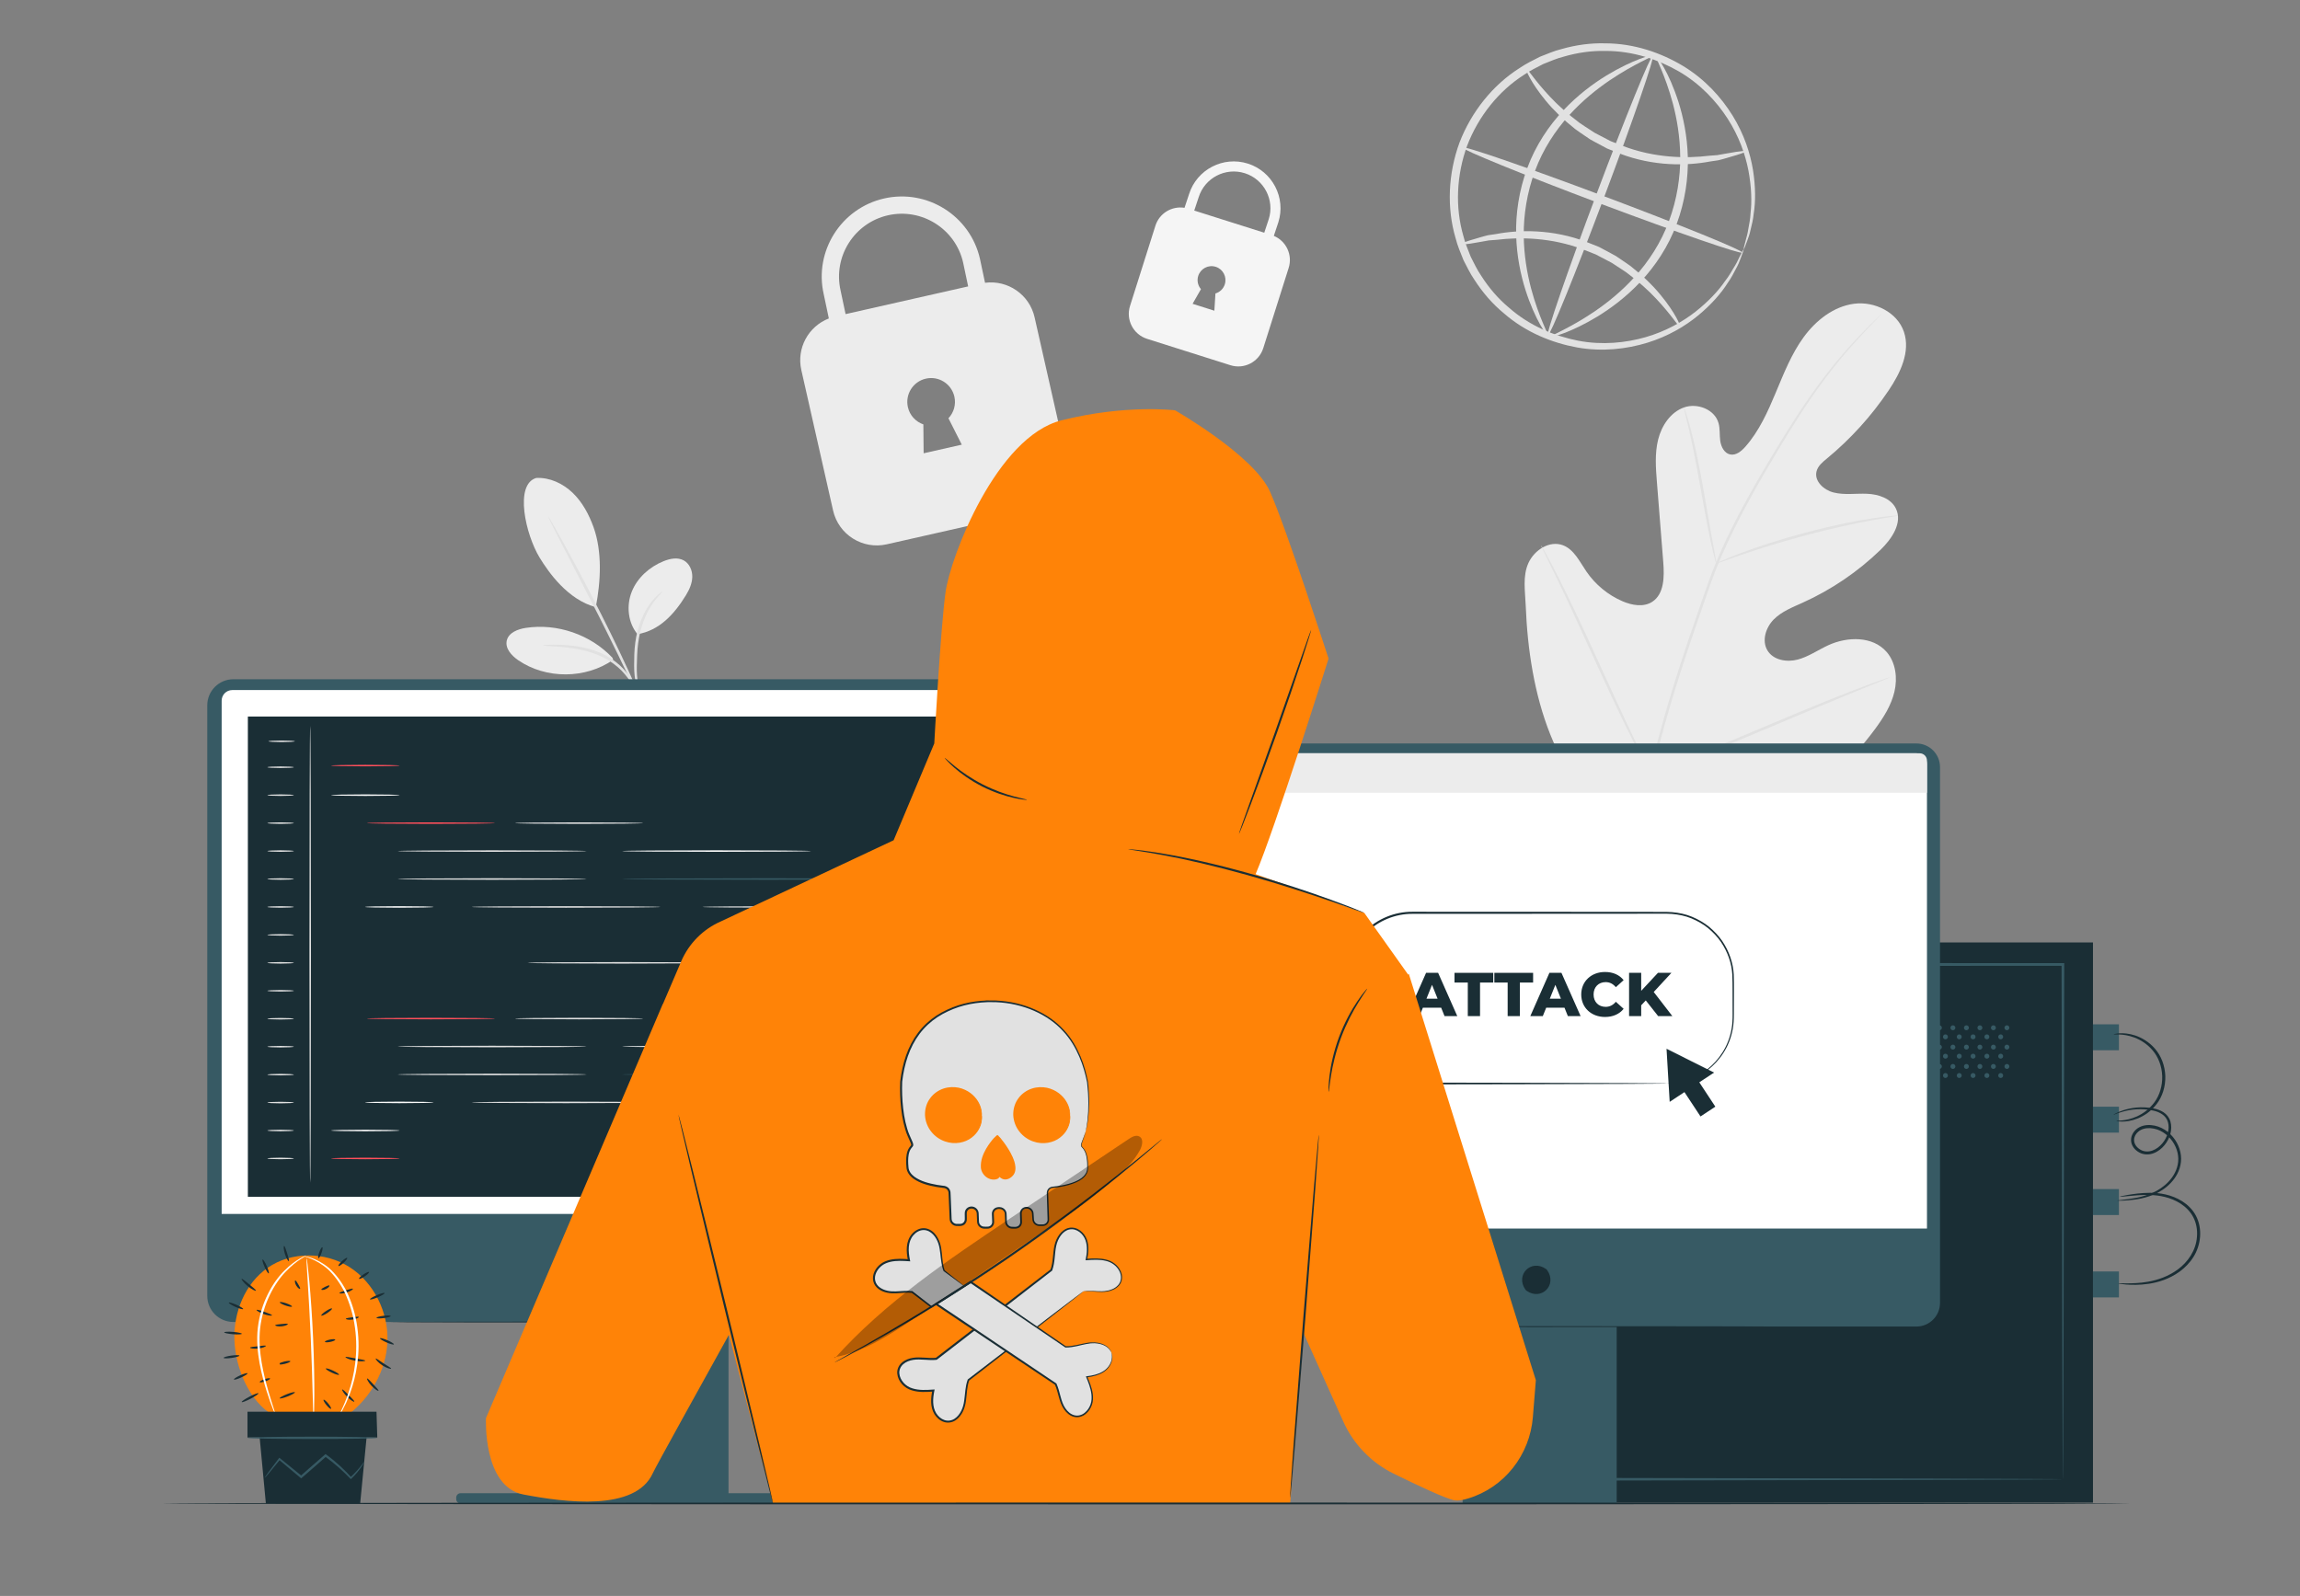 <?xml version="1.0" encoding="UTF-8" standalone="yes"?>
<svg version="1.1" id="Livello_1" xmlns="http://www.w3.org/2000/svg" xmlns:xlink="http://www.w3.org/1999/xlink" x="0px" y="0px" viewBox="0 0 1655.71 1149" style="enable-background:new 0 0 1655.71 1149;" xml:space="preserve">
  <rect x="0" y="0" width="1655.71" height="1149" fill="#808080" stroke="none"/>
  <style type="text/css">
	.st0{fill:#FF5539;}
	.st1{fill:#FF7F00;}
	.st2{fill:#FFFFFF;}
	.st3{fill:#CE4230;}
	.st4{fill:#FF8F80;}
	.st5{fill:#1C1C1C;}
	.st6{fill:none;stroke:#FFFFFF;stroke-miterlimit:10;}
	.st7{fill:none;stroke:#FFFFFF;stroke-width:2;stroke-miterlimit:10;}
	.st8{fill:#1D1D1B;}
	.st9{fill:#FF9205;}
	.st10{fill:#ECECEC;}
	.st11{fill:#E1E1E1;}
	.st12{fill:#F5F5F5;}
	.st13{fill:#375A64;}
	.st14{fill:#1A2E35;}
	.st15{fill:#FF4F5B;}
	.st16{fill:#FAFAFA;}
	.st17{fill:#FF8307;}
	.st18{opacity:0.3;}
	.st19{fill:#FF735D;}
	.st20{fill:#FFC19D;}
	.st21{opacity:0.2;}
	.st22{opacity:0.1;}
	.st23{fill:#FF9C6A;}
	.st24{opacity:0.8;}
	.st25{opacity:0.4;}
	.st26{opacity:0.5;}
	.st27{fill:none;stroke:#44555B;stroke-width:0.105;stroke-miterlimit:10;}
	.st28{fill:#B78876;}
	.st29{fill:#AA6550;}
</style>
  <g>
    <g>
      <g>
        <g>
          <g>
            <path class="st10" d="M1173.89,599.88c-55.99-33.33-73.13-101.53-75.56-163.79c-0.41-10.39-2.34-21.24,1.92-30.69&#xA;&#x9;&#x9;&#x9;&#x9;&#x9;&#x9;c4.27-9.45,15.32-16.51,24.92-12.82c7.96,3.06,11.97,11.77,16.82,18.86c6.45,9.44,15.58,16.97,26.01,21.45&#xA;&#x9;&#x9;&#x9;&#x9;&#x9;&#x9;c6.85,2.94,15.17,4.44,21.43,0.37c8.58-5.59,8.73-18.02,7.92-28.33c-1.53-19.21-3.05-38.42-4.57-57.62&#xA;&#x9;&#x9;&#x9;&#x9;&#x9;&#x9;c-0.82-10.3-1.62-20.83,0.87-30.85c2.49-10.02,8.91-19.63,18.52-23.09c9.61-3.46,22.15,1.31,24.96,11.25&#xA;&#x9;&#x9;&#x9;&#x9;&#x9;&#x9;c1.17,4.14,0.63,8.56,1.23,12.82c0.6,4.26,2.94,8.85,7.09,9.74c4.2,0.91,8.12-2.32,10.98-5.56&#xA;&#x9;&#x9;&#x9;&#x9;&#x9;&#x9;c9.88-11.19,16.12-25.13,21.9-38.96c5.78-13.83,11.33-27.96,20.15-40.02c8.83-12.06,21.53-22.03,36.23-23.95&#xA;&#x9;&#x9;&#x9;&#x9;&#x9;&#x9;c14.71-1.91,31.1,6.05,35.89,20.27c4.8,14.26-2.6,29.63-10.97,42.07c-12.41,18.46-27.48,35.08-44.58,49.18&#xA;&#x9;&#x9;&#x9;&#x9;&#x9;&#x9;c-3.08,2.54-6.42,5.29-7.39,9.2c-1.74,7.04,5.27,13.39,12.23,15.15c7.87,2,16.15,0.59,24.26,0.95&#xA;&#x9;&#x9;&#x9;&#x9;&#x9;&#x9;c8.11,0.36,17.08,3.27,20.67,10.64c4.99,10.23-3.01,21.92-11.16,29.79c-16.31,15.76-35.3,28.65-55.89,37.94&#xA;&#x9;&#x9;&#x9;&#x9;&#x9;&#x9;c-7.38,3.33-15.19,6.35-20.91,12.12c-5.73,5.78-8.74,15.31-4.52,22.3c4.23,7,13.88,8.63,21.72,6.58&#xA;&#x9;&#x9;&#x9;&#x9;&#x9;&#x9;c7.83-2.05,14.63-6.89,21.99-10.29c13.78-6.38,32.15-6.74,42.12,4.84c6.55,7.61,7.9,18.78,5.58,28.6&#xA;&#x9;&#x9;&#x9;&#x9;&#x9;&#x9;c-2.31,9.81-7.83,18.53-13.77,26.62c-20.76,28.3-48.27,51.88-80.31,65.67C1237.66,604.13,1207.43,609.44,1173.89,599.88"/>
          </g>
        </g>
      </g>
    </g>
    <g>
      <g>
        <g>
          <g>
            <g>
              <path class="st11" d="M1187.08,559.78c6.85-32.01,17.27-66.47,29.41-102.14c3.07-8.91,6.1-17.71,9.08-26.38&#xA;&#x9;&#x9;&#x9;&#x9;&#x9;&#x9;&#x9;c3-8.65,5.98-17.23,9.41-25.44c6.79-16.46,14.57-31.76,22.41-46.06c7.84-14.3,15.79-27.59,23.32-39.96&#xA;&#x9;&#x9;&#x9;&#x9;&#x9;&#x9;&#x9;c7.56-12.36,14.83-23.75,21.89-33.84c14.07-20.25,27.32-35.22,36.84-45.12c4.75-4.97,8.56-8.7,11.18-11.2&#xA;&#x9;&#x9;&#x9;&#x9;&#x9;&#x9;&#x9;c1.26-1.19,2.25-2.12,2.99-2.82c0.68-0.63,1.04-0.93,1.06-0.91c0.03,0.02-0.29,0.38-0.93,1.05c-0.71,0.73-1.66,1.71-2.86,2.95&#xA;&#x9;&#x9;&#x9;&#x9;&#x9;&#x9;&#x9;c-2.53,2.58-6.25,6.4-10.91,11.44c-9.34,10.05-22.39,25.09-36.28,45.38c-6.97,10.12-14.16,21.52-21.64,33.9&#xA;&#x9;&#x9;&#x9;&#x9;&#x9;&#x9;&#x9;c-7.47,12.4-15.36,25.7-23.14,39.99c-7.78,14.28-15.49,29.55-22.22,45.92c-3.4,8.17-6.34,16.68-9.34,25.35&#xA;&#x9;&#x9;&#x9;&#x9;&#x9;&#x9;&#x9;c-2.98,8.67-6.01,17.47-9.07,26.37c-12.12,35.64-22.57,70.01-29.5,101.9"/>
            </g>
          </g>
        </g>
      </g>
    </g>
    <g>
      <g>
        <g>
          <g>
            <g>
              <path class="st11" d="M1235.51,405.7c-0.13,0.03-0.59-1.51-1.33-4.32c-0.75-2.81-1.7-6.91-2.8-11.99&#xA;&#x9;&#x9;&#x9;&#x9;&#x9;&#x9;&#x9;c-2.21-10.16-4.78-24.29-7.55-39.89c-2.77-15.6-5.54-29.66-7.89-39.76c-1.17-5.05-2.15-9.13-2.86-11.94&#xA;&#x9;&#x9;&#x9;&#x9;&#x9;&#x9;&#x9;c-0.7-2.82-1.03-4.39-0.9-4.43c0.13-0.04,0.69,1.47,1.61,4.23c0.94,2.75,2.12,6.79,3.45,11.82&#xA;&#x9;&#x9;&#x9;&#x9;&#x9;&#x9;&#x9;c2.7,10.05,5.69,24.13,8.46,39.74c2.7,15.39,5.14,29.32,7,39.96c0.87,4.8,1.61,8.85,2.2,12.1&#xA;&#x9;&#x9;&#x9;&#x9;&#x9;&#x9;&#x9;C1235.42,404.07,1235.64,405.67,1235.51,405.7z"/>
            </g>
          </g>
        </g>
      </g>
    </g>
    <g>
      <g>
        <g>
          <g>
            <g>
              <path class="st11" d="M1366.26,371.25c0.01,0.13-1.86,0.49-5.24,1.02c-3.38,0.55-8.27,1.32-14.29,2.47&#xA;&#x9;&#x9;&#x9;&#x9;&#x9;&#x9;&#x9;c-12.04,2.2-28.58,5.82-46.64,10.61c-18.06,4.82-34.22,9.88-45.8,13.88c-5.81,1.96-10.47,3.67-13.69,4.83&#xA;&#x9;&#x9;&#x9;&#x9;&#x9;&#x9;&#x9;c-3.22,1.18-5.03,1.77-5.08,1.65c-0.05-0.13,1.66-0.95,4.81-2.35c3.15-1.38,7.75-3.29,13.51-5.42&#xA;&#x9;&#x9;&#x9;&#x9;&#x9;&#x9;&#x9;c11.5-4.34,27.65-9.62,45.77-14.46c18.12-4.8,34.76-8.22,46.9-10.08c6.06-0.98,11-1.55,14.42-1.87&#xA;&#x9;&#x9;&#x9;&#x9;&#x9;&#x9;&#x9;C1364.35,371.22,1366.25,371.11,1366.26,371.25z"/>
            </g>
          </g>
        </g>
      </g>
    </g>
    <g>
      <g>
        <g>
          <g>
            <g>
              <path class="st11" d="M1188.53,557.22c-0.06,0.03-0.41-0.5-1.03-1.55c-0.71-1.25-1.57-2.78-2.62-4.63&#xA;&#x9;&#x9;&#x9;&#x9;&#x9;&#x9;&#x9;c-2.25-4.03-5.37-9.95-9.11-17.31c-7.5-14.72-17.23-35.38-27.66-58.31c-10.43-22.95-19.95-43.67-27.14-58.52&#xA;&#x9;&#x9;&#x9;&#x9;&#x9;&#x9;&#x9;c-3.52-7.22-6.41-13.16-8.56-17.57c-0.92-1.92-1.68-3.5-2.3-4.79c-0.51-1.1-0.75-1.7-0.69-1.73c0.06-0.03,0.41,0.51,1.03,1.55&#xA;&#x9;&#x9;&#x9;&#x9;&#x9;&#x9;&#x9;c0.71,1.25,1.57,2.78,2.62,4.63c2.25,4.03,5.37,9.95,9.11,17.31c7.5,14.72,17.23,35.38,27.66,58.33&#xA;&#x9;&#x9;&#x9;&#x9;&#x9;&#x9;&#x9;c10.43,22.94,19.95,43.66,27.14,58.52c3.52,7.22,6.41,13.16,8.56,17.57c0.92,1.92,1.68,3.5,2.3,4.8&#xA;&#x9;&#x9;&#x9;&#x9;&#x9;&#x9;&#x9;C1188.35,556.6,1188.59,557.19,1188.53,557.22z"/>
            </g>
          </g>
        </g>
      </g>
    </g>
    <g>
      <g>
        <g>
          <g>
            <g>
              <path class="st11" d="M1360.53,487.58c0.02,0.06-0.56,0.35-1.7,0.85c-1.34,0.56-2.99,1.25-4.99,2.09&#xA;&#x9;&#x9;&#x9;&#x9;&#x9;&#x9;&#x9;c-4.61,1.88-10.84,4.41-18.42,7.49c-15.55,6.33-36.92,15.32-60.53,25.28c-23.61,9.97-45.09,18.77-60.78,24.77&#xA;&#x9;&#x9;&#x9;&#x9;&#x9;&#x9;&#x9;c-7.84,3.01-14.21,5.38-18.64,6.92c-2.05,0.7-3.74,1.28-5.12,1.75c-1.18,0.38-1.81,0.55-1.83,0.49&#xA;&#x9;&#x9;&#x9;&#x9;&#x9;&#x9;&#x9;c-0.02-0.06,0.56-0.35,1.7-0.85c1.34-0.56,2.99-1.25,4.99-2.08c4.61-1.88,10.84-4.41,18.41-7.49&#xA;&#x9;&#x9;&#x9;&#x9;&#x9;&#x9;&#x9;c15.55-6.33,36.93-15.32,60.54-25.28c23.61-9.97,45.08-18.76,60.77-24.77c7.84-3.01,14.21-5.38,18.65-6.92&#xA;&#x9;&#x9;&#x9;&#x9;&#x9;&#x9;&#x9;c2.05-0.7,3.74-1.28,5.12-1.75C1359.88,487.69,1360.51,487.52,1360.53,487.58z"/>
            </g>
          </g>
        </g>
      </g>
    </g>
  </g>
  <g>
    <g>
      <g>
        <g>
          <path class="st11" d="M1255.22,179.53c-0.19-0.07,0.34-2.4,1.52-6.73c0.64-2.15,1.36-4.83,1.84-8.07&#xA;&#x9;&#x9;&#x9;&#x9;&#x9;c0.59-3.22,1.39-6.91,1.59-11.15c1.01-8.41,0.69-18.88-1.49-30.64c-2.24-11.74-6.84-24.82-14.96-37.47&#xA;&#x9;&#x9;&#x9;&#x9;&#x9;c-8.12-12.56-19.6-24.93-34.82-33.86c-15.15-8.78-33.58-15.06-53.38-14.93c-9.86-0.23-19.99,1.21-29.88,4.11&#xA;&#x9;&#x9;&#x9;&#x9;&#x9;c-5.02,1.25-9.8,3.38-14.69,5.31c-4.67,2.43-9.49,4.7-13.89,7.79c-18.11,11.55-32.66,29.65-40.85,50.86&#xA;&#x9;&#x9;&#x9;&#x9;&#x9;c-7.8,21.37-8.77,44.57-2.75,65.19c1.28,5.22,3.4,10.11,5.32,15.01c2.41,4.68,4.6,9.43,7.56,13.67&#xA;&#x9;&#x9;&#x9;&#x9;&#x9;c5.54,8.7,12.22,16.45,19.79,22.77c14.82,13.14,32.84,20.54,50.02,23.91c17.33,3.3,34.12,1.55,48.5-2.56&#xA;&#x9;&#x9;&#x9;&#x9;&#x9;c14.44-4.18,26.52-11,35.93-18.36c9.38-7.42,16.52-15.09,21.29-22.08c2.64-3.33,4.47-6.63,6.14-9.44c1.78-2.76,3-5.24,3.93-7.29&#xA;&#x9;&#x9;&#x9;&#x9;&#x9;C1253.9,181.56,1255.03,179.46,1255.22,179.53c0.19,0.07-0.57,2.31-2.2,6.55c-0.76,2.14-1.83,4.74-3.47,7.64&#xA;&#x9;&#x9;&#x9;&#x9;&#x9;c-1.54,2.95-3.25,6.4-5.79,9.91c-4.59,7.34-11.64,15.46-21.12,23.35c-9.51,7.84-21.85,15.17-36.79,19.78&#xA;&#x9;&#x9;&#x9;&#x9;&#x9;c-14.86,4.54-32.38,6.63-50.56,3.39c-18.03-3.3-36.99-10.89-52.71-24.6c-8.02-6.6-15.11-14.72-21-23.85&#xA;&#x9;&#x9;&#x9;&#x9;&#x9;c-3.13-4.46-5.48-9.45-8.04-14.38c-2.06-5.16-4.31-10.31-5.68-15.81c-6.43-21.73-5.47-46.3,2.79-68.85&#xA;&#x9;&#x9;&#x9;&#x9;&#x9;c8.64-22.4,24.09-41.52,43.23-53.64c4.66-3.23,9.74-5.63,14.68-8.16c5.17-2.03,10.22-4.23,15.51-5.53&#xA;&#x9;&#x9;&#x9;&#x9;&#x9;c10.44-2.99,21.12-4.44,31.5-4.13c20.85,0.03,40.12,6.8,55.86,16.19c15.82,9.53,27.63,22.63,35.83,35.83&#xA;&#x9;&#x9;&#x9;&#x9;&#x9;c8.21,13.3,12.68,26.95,14.67,39.11c1.93,12.19,1.9,22.94,0.52,31.49c-0.39,4.32-1.38,8.04-2.17,11.28&#xA;&#x9;&#x9;&#x9;&#x9;&#x9;c-0.67,3.26-1.58,5.92-2.42,8.04C1256.32,177.42,1255.41,179.6,1255.22,179.53z"/>
        </g>
      </g>
    </g>
    <g>
      <g>
        <g>
          <path class="st11" d="M1257,108.85c0.11,0.39-2.28,1.35-6.74,2.75c-2.43,0.72-5.15,1.52-8.19,2.42&#xA;&#x9;&#x9;&#x9;&#x9;&#x9;c-1.61,0.44-3.32,0.97-5.16,1.39c-1.89,0.28-3.87,0.57-5.92,0.87c-16.36,3.13-40.74,3.65-65.09-5.76&#xA;&#x9;&#x9;&#x9;&#x9;&#x9;c-3.01-1.2-5.98-2.39-8.92-3.56c-2.78-1.48-5.52-2.95-8.22-4.39c-1.34-0.73-2.69-1.42-3.98-2.18c-1.24-0.84-2.47-1.67-3.68-2.49&#xA;&#x9;&#x9;&#x9;&#x9;&#x9;c-2.41-1.67-4.83-3.22-7.07-4.9c-8.78-6.95-15.99-14-21.32-20.54c-10.77-13-14.8-22.81-14.11-23.11&#xA;&#x9;&#x9;&#x9;&#x9;&#x9;c0.77-0.44,6,8.42,17.25,20.34c5.56,6,12.83,12.49,21.43,18.93c2.19,1.55,4.55,2.98,6.89,4.53c1.18,0.77,2.36,1.54,3.56,2.33&#xA;&#x9;&#x9;&#x9;&#x9;&#x9;c1.27,0.67,2.55,1.34,3.83,2.02c2.59,1.35,5.21,2.72,7.88,4.11c2.8,1.1,5.64,2.22,8.51,3.35c23.15,8.96,46.34,9.17,62.47,7.16&#xA;&#x9;&#x9;&#x9;&#x9;&#x9;c2.03-0.15,3.97-0.3,5.84-0.44c1.83-0.27,3.53-0.65,5.14-0.92c3.07-0.52,5.82-0.99,8.28-1.41&#xA;&#x9;&#x9;&#x9;&#x9;&#x9;C1254.28,108.66,1256.88,108.46,1257,108.85z"/>
        </g>
      </g>
    </g>
    <g>
      <g>
        <g>
          <path class="st11" d="M1051.08,175.91c-0.12-0.39,2.28-1.35,6.74-2.75c2.43-0.72,5.15-1.52,8.19-2.42&#xA;&#x9;&#x9;&#x9;&#x9;&#x9;c1.61-0.44,3.32-0.97,5.16-1.39c1.89-0.28,3.87-0.57,5.92-0.87c16.36-3.13,40.74-3.65,65.09,5.76c3.01,1.2,5.98,2.39,8.92,3.56&#xA;&#x9;&#x9;&#x9;&#x9;&#x9;c2.78,1.48,5.52,2.95,8.22,4.39c1.34,0.73,2.69,1.42,3.98,2.18c1.24,0.84,2.47,1.67,3.68,2.49c2.41,1.67,4.83,3.22,7.07,4.9&#xA;&#x9;&#x9;&#x9;&#x9;&#x9;c8.78,6.95,15.99,14,21.32,20.54c10.77,13,14.8,22.81,14.11,23.11c-0.77,0.44-6-8.42-17.25-20.34&#xA;&#x9;&#x9;&#x9;&#x9;&#x9;c-5.56-6-12.83-12.49-21.43-18.93c-2.19-1.55-4.55-2.98-6.89-4.53c-1.18-0.77-2.36-1.54-3.56-2.33&#xA;&#x9;&#x9;&#x9;&#x9;&#x9;c-1.27-0.67-2.54-1.34-3.83-2.02c-2.59-1.35-5.21-2.72-7.88-4.11c-2.8-1.1-5.64-2.22-8.51-3.35&#xA;&#x9;&#x9;&#x9;&#x9;&#x9;c-23.15-8.96-46.34-9.17-62.47-7.16c-2.03,0.15-3.97,0.3-5.84,0.44c-1.83,0.27-3.53,0.65-5.14,0.92&#xA;&#x9;&#x9;&#x9;&#x9;&#x9;c-3.07,0.52-5.82,0.99-8.28,1.41C1053.8,176.1,1051.19,176.31,1051.08,175.91z"/>
        </g>
      </g>
    </g>
    <g>
      <g>
        <g>
          <path class="st11" d="M1254.34,181.87c-0.58,1.53-46.22-14.2-101.94-35.12c-55.74-20.93-100.44-39.14-99.86-40.67&#xA;&#x9;&#x9;&#x9;&#x9;&#x9;c0.58-1.53,46.21,14.19,101.95,35.13C1210.2,162.13,1254.91,180.34,1254.34,181.87z"/>
        </g>
      </g>
    </g>
    <g>
      <g>
        <g>
          <path class="st11" d="M1114.17,241.64c-1.53-0.58,14.19-46.21,35.11-101.9c20.93-55.72,39.13-100.41,40.66-99.83&#xA;&#x9;&#x9;&#x9;&#x9;&#x9;c1.53,0.58-14.19,46.2-35.12,101.91C1133.91,197.52,1115.71,242.22,1114.17,241.64z"/>
        </g>
      </g>
    </g>
    <g>
      <g>
        <g>
          <path class="st11" d="M1114.23,241.49c-0.59,0.46-9.16-11.05-16.1-32.77c-3.41-10.82-6.27-24.22-6.69-39.36&#xA;&#x9;&#x9;&#x9;&#x9;&#x9;c-0.41-15.1,1.9-31.92,8-48.35c6.07-16.5,15.65-30.58,25.99-41.57c10.36-11.04,21.36-19.17,31.02-25.09&#xA;&#x9;&#x9;&#x9;&#x9;&#x9;c19.47-11.79,33.33-15.2,33.51-14.48c0.33,0.83-12.81,5.59-31.24,18c-9.14,6.23-19.54,14.45-29.27,25.26&#xA;&#x9;&#x9;&#x9;&#x9;&#x9;c-9.72,10.77-18.68,24.25-24.45,39.93c-5.82,15.67-8.2,31.69-8.1,46.21c0.11,14.55,2.45,27.59,5.26,38.28&#xA;&#x9;&#x9;&#x9;&#x9;&#x9;C1107.89,229.01,1115.01,241.07,1114.23,241.49z"/>
        </g>
      </g>
    </g>
    <g>
      <g>
        <g>
          <path class="st11" d="M1192.22,40.73c0.59-0.46,9.16,11.05,16.1,32.77c3.41,10.82,6.27,24.22,6.69,39.36&#xA;&#x9;&#x9;&#x9;&#x9;&#x9;c0.41,15.1-1.9,31.92-8,48.35c-6.07,16.5-15.65,30.58-25.99,41.57c-10.36,11.04-21.36,19.17-31.02,25.09&#xA;&#x9;&#x9;&#x9;&#x9;&#x9;c-19.47,11.79-33.33,15.2-33.51,14.48c-0.33-0.83,12.81-5.59,31.24-18c9.14-6.23,19.54-14.45,29.27-25.26&#xA;&#x9;&#x9;&#x9;&#x9;&#x9;c9.72-10.77,18.68-24.25,24.45-39.93c5.82-15.67,8.2-31.69,8.1-46.21c-0.11-14.55-2.45-27.59-5.26-38.28&#xA;&#x9;&#x9;&#x9;&#x9;&#x9;C1198.56,53.21,1191.44,41.15,1192.22,40.73z"/>
        </g>
      </g>
    </g>
  </g>
  <g>
    <path class="st10" d="M709.1,203.6l-3.64-17.2c-7.01-31.01-37.95-50.53-68.96-43.52c-31.01,7.01-50.54,37.95-43.54,68.87l3.7,17.52&#xA;&#x9;&#x9;c-14.67,5.68-23.38,21.36-19.8,37.16l22.86,101.11c3.93,17.38,21.21,28.28,38.59,24.35l104.97-23.74&#xA;&#x9;&#x9;c17.38-3.93,28.29-21.21,24.36-38.59l-22.86-101.11C741.07,212.05,725.46,201.43,709.1,203.6z M692.36,320.14l-27.46,6.21&#xA;&#x9;&#x9;l-0.2-20.8c-5.42-1.88-9.78-6.41-11.14-12.42c-2.09-9.24,3.71-18.43,12.95-20.52c9.24-2.09,18.43,3.71,20.52,12.95&#xA;&#x9;&#x9;c1.31,5.79-0.48,11.56-4.27,15.57C686.46,308.39,692.36,320.14,692.36,320.14z M696.95,206.2l-88.24,19.95l-3.61-17.05&#xA;&#x9;&#x9;c-5.5-24.33,9.82-48.6,34.15-54.1c24.33-5.5,48.6,9.82,54.08,34.06L696.95,206.2z"/>
  </g>
  <g>
    <path class="st12" d="M917,169.82l3.24-9.75c5.61-17.71-4.25-36.69-21.96-42.29c-17.72-5.61-36.69,4.25-42.28,21.91l-3.3,9.93&#xA;&#x9;&#x9;c-9.08-1.46-18.09,3.88-20.95,12.91l-18.28,57.76c-3.14,9.93,2.36,20.52,12.29,23.67l59.97,18.98c9.93,3.14,20.53-2.36,23.67-12.29&#xA;&#x9;&#x9;l18.28-57.76C930.64,183.51,925.9,173.55,917,169.82z M874.19,223.69l-15.68-4.96l6.03-10.55c-2.18-2.55-3.05-6.12-1.96-9.55&#xA;&#x9;&#x9;c1.67-5.28,7.31-8.21,12.59-6.54c5.28,1.67,8.21,7.31,6.54,12.59c-1.05,3.31-3.65,5.69-6.74,6.6&#xA;&#x9;&#x9;C874.68,216.02,874.19,223.69,874.19,223.69z M910.11,167.55L859.7,151.6l3.21-9.67c4.4-13.9,19.28-21.63,33.18-17.23&#xA;&#x9;&#x9;c13.9,4.4,21.63,19.28,17.24,33.13L910.11,167.55z"/>
  </g>
  <g>
    <g>
      <path class="st10" d="M386.03,344.11c9.69-0.49,19.21,3.97,26.21,10.69c7,6.72,11.69,15.53,15,24.65&#xA;&#x9;&#x9;&#x9;c6.39,17.65,5.26,39.24,1.65,57.66c-20.16-5.31-34.02-25.13-40.42-35.63C378.35,384.9,370.14,348.77,386.03,344.11"/>
    </g>
    <g>
      <path class="st10" d="M458.92,456.6c-6.94-8.33-8.14-20.64-4.09-30.7c4.05-10.06,12.83-17.81,22.88-21.87&#xA;&#x9;&#x9;&#x9;c4.65-1.88,10.13-2.97,14.52-0.55c4.11,2.26,6.22,7.2,6.12,11.89c-0.1,4.68-2.09,9.13-4.54,13.13&#xA;&#x9;&#x9;&#x9;C485.41,442.19,474.76,453.9,458.92,456.6"/>
    </g>
    <g>
      <g>
        <path class="st11" d="M461.43,504.49c-0.25,0.05-1.75-4.42-3.53-11.9c-0.89-3.74-1.44-8.41-1.41-13.49&#xA;&#x9;&#x9;&#x9;&#x9;c0.06-5.07,0.02-10.65,0.84-16.53c1.53-11.75,6.06-21.83,10.7-28.03c2.3-3.13,4.56-5.33,6.15-6.77c1.67-1.38,2.65-2.05,2.74-1.94&#xA;&#x9;&#x9;&#x9;&#x9;c0.26,0.28-3.47,3.29-7.67,9.57c-4.2,6.24-8.34,16.03-9.83,27.47c-0.8,5.67-0.82,11.24-0.99,16.26&#xA;&#x9;&#x9;&#x9;&#x9;c-0.14,5.02,0.24,9.46,0.93,13.19C460.75,499.77,461.75,504.42,461.43,504.49z"/>
      </g>
    </g>
    <g>
      <g>
        <path class="st11" d="M394.71,372.05c0.13-0.07,1.31,1.83,3.33,5.32c2.03,3.49,4.89,8.58,8.37,14.9&#xA;&#x9;&#x9;&#x9;&#x9;c6.96,12.64,16.39,30.22,26.33,49.88c9.93,19.67,18.42,37.73,24.29,50.93c2.93,6.6,5.25,11.96,6.77,15.7&#xA;&#x9;&#x9;&#x9;&#x9;c1.53,3.74,2.31,5.83,2.18,5.89c-0.13,0.06-1.17-1.92-2.93-5.55c-1.9-3.98-4.38-9.17-7.37-15.41&#xA;&#x9;&#x9;&#x9;&#x9;c-6.21-13.02-14.9-30.95-24.82-50.6c-9.98-19.41-19-36.97-25.76-50.13c-3.15-6.17-5.77-11.29-7.78-15.22&#xA;&#x9;&#x9;&#x9;&#x9;C395.52,374.15,394.58,372.12,394.71,372.05z"/>
      </g>
    </g>
    <g>
      <path class="st10" d="M440.86,473.55c-15.66-16.64-39.72-24.94-62.32-21.5c-5.75,0.88-12.34,3.38-13.71,9.04&#xA;&#x9;&#x9;&#x9;c-1.37,5.67,3.38,10.92,8.19,14.22c20,13.73,48.51,13.61,68.4-0.28"/>
    </g>
    <g>
      <g>
        <path class="st11" d="M390.98,464.68c0-0.15,1.16-0.28,3.28-0.4c2.12-0.15,5.18-0.17,8.98-0.08c7.52,0.35,18.25,1.18,29.09,5.87&#xA;&#x9;&#x9;&#x9;&#x9;c5.38,2.35,10.1,5.5,13.86,8.93c3.79,3.42,6.47,7.19,8.52,10.41c1.94,3.3,3.31,6.07,4,8.08c0.76,1.99,1.11,3.11,0.98,3.16&#xA;&#x9;&#x9;&#x9;&#x9;c-0.39,0.17-2.09-4.23-6.23-10.44c-2.15-3.03-4.86-6.57-8.57-9.77c-3.69-3.21-8.22-6.18-13.41-8.44&#xA;&#x9;&#x9;&#x9;&#x9;c-10.42-4.52-20.91-5.59-28.33-6.31C395.66,465.1,390.98,465.02,390.98,464.68z"/>
      </g>
    </g>
  </g>
  <g>
    <rect x="413.52" y="923.93" class="st13" width="110.92" height="158.53"/>
    <g>
      <g>
        <g>
          <g>
            <g>
              <path class="st13" d="M769.95,489.03H168c-10.38,0-18.79,8.41-18.79,18.79v425.17c0,10.38,8.41,18.79,18.79,18.79h231.03&#xA;&#x9;&#x9;&#x9;&#x9;&#x9;&#x9;&#x9;h146.95h223.97c10.38,0,18.79-8.41,18.79-18.79V507.82C788.74,497.44,780.33,489.03,769.95,489.03z"/>
              <g>
                <g>
                  <g>
                    <g>
                      <path class="st14" d="M477.01,907.06c8.19,11.7-4.63,24.52-16.33,16.33c-0.39-0.27-0.74-0.62-1.01-1.01&#xA;&#x9;&#x9;&#x9;&#x9;&#x9;&#x9;&#x9;&#x9;&#x9;&#x9;&#x9;c-8.17-11.7,4.63-24.5,16.33-16.33C476.39,906.32,476.74,906.67,477.01,907.06z"/>
                    </g>
                  </g>
                </g>
              </g>
            </g>
            <g>
              <g>
                <path class="st2" d="M778.37,873.99h-618.8V504.45c0-4.22,3.42-7.63,7.63-7.63h603.53c4.22,0,7.63,3.42,7.63,7.63V873.99z"/>
              </g>
            </g>
          </g>
        </g>
        <g>
          <g>
            <path class="st14" d="M662.33,951.83c0,0.2-85.66,0.36-191.3,0.36c-105.68,0-191.32-0.16-191.32-0.36&#xA;&#x9;&#x9;&#x9;&#x9;&#x9;&#x9;c0-0.2,85.64-0.36,191.32-0.36C576.67,951.47,662.33,951.64,662.33,951.83z"/>
          </g>
        </g>
      </g>
    </g>
    <g>
      <g>
        <g>
          <rect x="178.44" y="515.88" class="st14" width="584.83" height="345.78"/>
        </g>
      </g>
      <g>
        <g>
          <g>
            <path class="st11" d="M223.31,851.51c-0.3,0-0.55-73.64-0.55-164.47c0-90.86,0.25-164.48,0.55-164.48&#xA;&#x9;&#x9;&#x9;&#x9;&#x9;&#x9;c0.3,0,0.55,73.63,0.55,164.48C223.86,777.86,223.61,851.51,223.31,851.51z"/>
          </g>
        </g>
      </g>
      <g>
        <g>
          <g>
            <path class="st11" d="M211.51,552.37c0,0.3-4.25,0.55-9.5,0.55c-5.25,0-9.5-0.25-9.5-0.55c0-0.3,4.25-0.55,9.5-0.55&#xA;&#x9;&#x9;&#x9;&#x9;&#x9;&#x9;C207.26,551.82,211.51,552.07,211.51,552.37z"/>
          </g>
        </g>
      </g>
      <g>
        <g>
          <g>
            <path class="st11" d="M212.25,533.71c0,0.3-4.25,0.55-9.5,0.55c-5.25,0-9.5-0.25-9.5-0.55c0-0.3,4.25-0.55,9.5-0.55&#xA;&#x9;&#x9;&#x9;&#x9;&#x9;&#x9;C207.99,533.16,212.25,533.41,212.25,533.71z"/>
          </g>
        </g>
      </g>
      <g>
        <g>
          <g>
            <path class="st11" d="M211.51,572.49c0,0.3-4.25,0.55-9.5,0.55c-5.25,0-9.5-0.25-9.5-0.55c0-0.3,4.25-0.55,9.5-0.55&#xA;&#x9;&#x9;&#x9;&#x9;&#x9;&#x9;C207.26,571.94,211.51,572.19,211.51,572.49z"/>
          </g>
        </g>
      </g>
      <g>
        <g>
          <g>
            <path class="st11" d="M211.51,592.61c0,0.3-4.25,0.55-9.5,0.55c-5.25,0-9.5-0.25-9.5-0.55c0-0.3,4.25-0.55,9.5-0.55&#xA;&#x9;&#x9;&#x9;&#x9;&#x9;&#x9;C207.26,592.06,211.51,592.31,211.51,592.61z"/>
          </g>
        </g>
      </g>
      <g>
        <g>
          <g>
            <path class="st11" d="M211.51,612.73c0,0.3-4.25,0.55-9.5,0.55c-5.25,0-9.5-0.25-9.5-0.55c0-0.3,4.25-0.55,9.5-0.55&#xA;&#x9;&#x9;&#x9;&#x9;&#x9;&#x9;C207.26,612.18,211.51,612.43,211.51,612.73z"/>
          </g>
        </g>
      </g>
      <g>
        <g>
          <g>
            <path class="st11" d="M211.51,632.85c0,0.3-4.25,0.55-9.5,0.55c-5.25,0-9.5-0.25-9.5-0.55c0-0.3,4.25-0.55,9.5-0.55&#xA;&#x9;&#x9;&#x9;&#x9;&#x9;&#x9;C207.26,632.3,211.51,632.55,211.51,632.85z"/>
          </g>
        </g>
      </g>
      <g>
        <g>
          <g>
            <path class="st11" d="M211.51,652.97c0,0.3-4.25,0.55-9.5,0.55c-5.25,0-9.5-0.25-9.5-0.55c0-0.3,4.25-0.55,9.5-0.55&#xA;&#x9;&#x9;&#x9;&#x9;&#x9;&#x9;C207.26,652.42,211.51,652.67,211.51,652.97z"/>
          </g>
        </g>
      </g>
      <g>
        <g>
          <g>
            <path class="st11" d="M211.51,673.09c0,0.3-4.25,0.55-9.5,0.55c-5.25,0-9.5-0.25-9.5-0.55c0-0.3,4.25-0.55,9.5-0.55&#xA;&#x9;&#x9;&#x9;&#x9;&#x9;&#x9;C207.26,672.54,211.51,672.79,211.51,673.09z"/>
          </g>
        </g>
      </g>
      <g>
        <g>
          <g>
            <path class="st11" d="M211.51,693.21c0,0.3-4.25,0.55-9.5,0.55c-5.25,0-9.5-0.25-9.5-0.55c0-0.3,4.25-0.55,9.5-0.55&#xA;&#x9;&#x9;&#x9;&#x9;&#x9;&#x9;C207.26,692.66,211.51,692.91,211.51,693.21z"/>
          </g>
        </g>
      </g>
      <g>
        <g>
          <g>
            <path class="st11" d="M211.51,713.33c0,0.3-4.25,0.55-9.5,0.55c-5.25,0-9.5-0.25-9.5-0.55c0-0.3,4.25-0.55,9.5-0.55&#xA;&#x9;&#x9;&#x9;&#x9;&#x9;&#x9;C207.26,712.78,211.51,713.03,211.51,713.33z"/>
          </g>
        </g>
      </g>
      <g>
        <g>
          <g>
            <path class="st11" d="M211.51,733.45c0,0.3-4.25,0.55-9.5,0.55c-5.25,0-9.5-0.25-9.5-0.55c0-0.3,4.25-0.55,9.5-0.55&#xA;&#x9;&#x9;&#x9;&#x9;&#x9;&#x9;C207.26,732.9,211.51,733.14,211.51,733.45z"/>
          </g>
        </g>
      </g>
      <g>
        <g>
          <g>
            <path class="st11" d="M211.51,753.57c0,0.3-4.25,0.55-9.5,0.55c-5.25,0-9.5-0.25-9.5-0.55c0-0.3,4.25-0.55,9.5-0.55&#xA;&#x9;&#x9;&#x9;&#x9;&#x9;&#x9;C207.26,753.02,211.51,753.26,211.51,753.57z"/>
          </g>
        </g>
      </g>
      <g>
        <g>
          <g>
            <path class="st11" d="M211.51,773.69c0,0.3-4.25,0.55-9.5,0.55c-5.25,0-9.5-0.25-9.5-0.55c0-0.3,4.25-0.55,9.5-0.55&#xA;&#x9;&#x9;&#x9;&#x9;&#x9;&#x9;C207.26,773.14,211.51,773.38,211.51,773.69z"/>
          </g>
        </g>
      </g>
      <g>
        <g>
          <g>
            <path class="st11" d="M211.51,793.81c0,0.3-4.25,0.55-9.5,0.55c-5.25,0-9.5-0.25-9.5-0.55c0-0.3,4.25-0.55,9.5-0.55&#xA;&#x9;&#x9;&#x9;&#x9;&#x9;&#x9;C207.26,793.26,211.51,793.5,211.51,793.81z"/>
          </g>
        </g>
      </g>
      <g>
        <g>
          <g>
            <path class="st11" d="M211.51,813.92c0,0.3-4.25,0.55-9.5,0.55c-5.25,0-9.5-0.25-9.5-0.55c0-0.3,4.25-0.55,9.5-0.55&#xA;&#x9;&#x9;&#x9;&#x9;&#x9;&#x9;C207.26,813.38,211.51,813.62,211.51,813.92z"/>
          </g>
        </g>
      </g>
      <g>
        <g>
          <g>
            <path class="st11" d="M211.51,834.04c0,0.3-4.25,0.55-9.5,0.55c-5.25,0-9.5-0.25-9.5-0.55c0-0.3,4.25-0.55,9.5-0.55&#xA;&#x9;&#x9;&#x9;&#x9;&#x9;&#x9;C207.26,833.5,211.51,833.74,211.51,834.04z"/>
          </g>
        </g>
      </g>
      <g>
        <g>
          <g>
            <path class="st15" d="M287.67,551.19c0,0.3-11.04,0.55-24.65,0.55c-13.62,0-24.66-0.25-24.66-0.55c0-0.3,11.04-0.55,24.66-0.55&#xA;&#x9;&#x9;&#x9;&#x9;&#x9;&#x9;C276.63,550.64,287.67,550.88,287.67,551.19z"/>
          </g>
        </g>
      </g>
      <g>
        <g>
          <g>
            <path class="st15" d="M287.67,834.04c0,0.3-11.04,0.55-24.65,0.55c-13.62,0-24.66-0.25-24.66-0.55c0-0.3,11.04-0.55,24.66-0.55&#xA;&#x9;&#x9;&#x9;&#x9;&#x9;&#x9;C276.63,833.5,287.67,833.74,287.67,834.04z"/>
          </g>
        </g>
      </g>
      <g>
        <g>
          <g>
            <path class="st15" d="M356.34,592.61c0,0.3-20.65,0.55-46.13,0.55c-25.48,0-46.13-0.25-46.13-0.55c0-0.3,20.65-0.55,46.13-0.55&#xA;&#x9;&#x9;&#x9;&#x9;&#x9;&#x9;C335.68,592.06,356.34,592.31,356.34,592.61z"/>
          </g>
        </g>
      </g>
      <g>
        <g>
          <g>
            <path class="st11" d="M463.01,592.61c0,0.3-20.65,0.55-46.13,0.55c-25.48,0-46.13-0.25-46.13-0.55c0-0.3,20.65-0.55,46.13-0.55&#xA;&#x9;&#x9;&#x9;&#x9;&#x9;&#x9;C442.36,592.06,463.01,592.31,463.01,592.61z"/>
          </g>
        </g>
      </g>
      <g>
        <g>
          <g>
            <path class="st11" d="M422.24,612.73c0,0.3-30.44,0.55-67.98,0.55c-37.55,0-67.98-0.25-67.98-0.55c0-0.3,30.43-0.55,67.98-0.55&#xA;&#x9;&#x9;&#x9;&#x9;&#x9;&#x9;C391.81,612.18,422.24,612.43,422.24,612.73z"/>
          </g>
        </g>
      </g>
      <g>
        <g>
          <g>
            <path class="st11" d="M422.24,632.85c0,0.3-30.44,0.55-67.98,0.55c-37.55,0-67.98-0.25-67.98-0.55c0-0.3,30.43-0.55,67.98-0.55&#xA;&#x9;&#x9;&#x9;&#x9;&#x9;&#x9;C391.81,632.3,422.24,632.55,422.24,632.85z"/>
          </g>
        </g>
      </g>
      <g>
        <g>
          <g>
            <path class="st11" d="M515.83,693.21c0,0.3-30.44,0.55-67.98,0.55c-37.55,0-67.98-0.25-67.98-0.55c0-0.3,30.43-0.55,67.98-0.55&#xA;&#x9;&#x9;&#x9;&#x9;&#x9;&#x9;C485.39,692.66,515.83,692.91,515.83,693.21z"/>
          </g>
        </g>
      </g>
      <g>
        <g>
          <g>
            <path class="st11" d="M475.45,652.97c0,0.3-30.44,0.55-67.98,0.55c-37.55,0-67.98-0.25-67.98-0.55c0-0.3,30.43-0.55,67.98-0.55&#xA;&#x9;&#x9;&#x9;&#x9;&#x9;&#x9;C445.01,652.42,475.45,652.67,475.45,652.97z"/>
          </g>
        </g>
      </g>
      <g>
        <g>
          <g>
            <path class="st11" d="M641.59,652.97c0,0.3-30.44,0.55-67.98,0.55c-37.55,0-67.98-0.25-67.98-0.55c0-0.3,30.43-0.55,67.98-0.55&#xA;&#x9;&#x9;&#x9;&#x9;&#x9;&#x9;C611.15,652.42,641.59,652.67,641.59,652.97z"/>
          </g>
        </g>
      </g>
      <g>
        <g>
          <g>
            <path class="st16" d="M583.81,612.73c0,0.3-30.44,0.55-67.98,0.55c-37.55,0-67.98-0.25-67.98-0.55c0-0.3,30.43-0.55,67.98-0.55&#xA;&#x9;&#x9;&#x9;&#x9;&#x9;&#x9;C553.37,612.18,583.81,612.43,583.81,612.73z"/>
          </g>
        </g>
      </g>
      <g>
        <g>
          <g>
            <path class="st16" d="M677.73,693.21c0,0.3-30.44,0.55-67.98,0.55c-37.55,0-67.98-0.25-67.98-0.55c0-0.3,30.43-0.55,67.98-0.55&#xA;&#x9;&#x9;&#x9;&#x9;&#x9;&#x9;C647.29,692.66,677.73,692.91,677.73,693.21z"/>
          </g>
        </g>
      </g>
      <g>
        <g>
          <g>
            <path class="st13" d="M658.97,632.85c0,0.3-47.27,0.55-105.56,0.55c-58.31,0-105.57-0.25-105.57-0.55&#xA;&#x9;&#x9;&#x9;&#x9;&#x9;&#x9;c0-0.3,47.26-0.55,105.57-0.55C611.71,632.3,658.97,632.55,658.97,632.85z"/>
          </g>
        </g>
      </g>
      <g>
        <g>
          <g>
            <path class="st16" d="M287.67,572.49c0,0.3-11.04,0.55-24.65,0.55c-13.62,0-24.66-0.25-24.66-0.55c0-0.3,11.04-0.55,24.66-0.55&#xA;&#x9;&#x9;&#x9;&#x9;&#x9;&#x9;C276.63,571.94,287.67,572.19,287.67,572.49z"/>
          </g>
        </g>
      </g>
      <g>
        <g>
          <g>
            <path class="st16" d="M287.67,813.92c0,0.3-11.04,0.55-24.65,0.55c-13.62,0-24.66-0.25-24.66-0.55c0-0.3,11.04-0.55,24.66-0.55&#xA;&#x9;&#x9;&#x9;&#x9;&#x9;&#x9;C276.63,813.38,287.67,813.62,287.67,813.92z"/>
          </g>
        </g>
      </g>
      <g>
        <g>
          <g>
            <path class="st16" d="M312.1,652.97c0,0.3-11.04,0.55-24.65,0.55c-13.62,0-24.66-0.25-24.66-0.55c0-0.3,11.04-0.55,24.66-0.55&#xA;&#x9;&#x9;&#x9;&#x9;&#x9;&#x9;C301.06,652.42,312.1,652.67,312.1,652.97z"/>
          </g>
        </g>
      </g>
      <g>
        <g>
          <g>
            <path class="st15" d="M707.28,652.97c0,0.3-11.04,0.55-24.65,0.55c-13.62,0-24.66-0.25-24.66-0.55c0-0.3,11.04-0.55,24.66-0.55&#xA;&#x9;&#x9;&#x9;&#x9;&#x9;&#x9;C696.25,652.42,707.28,652.67,707.28,652.97z"/>
          </g>
        </g>
      </g>
      <g>
        <g>
          <g>
            <path class="st15" d="M356.34,733.33c0,0.3-20.65,0.55-46.13,0.55c-25.48,0-46.13-0.25-46.13-0.55c0-0.3,20.65-0.55,46.13-0.55&#xA;&#x9;&#x9;&#x9;&#x9;&#x9;&#x9;C335.68,732.78,356.34,733.03,356.34,733.33z"/>
          </g>
        </g>
      </g>
      <g>
        <g>
          <g>
            <path class="st11" d="M463.01,733.33c0,0.3-20.65,0.55-46.13,0.55c-25.48,0-46.13-0.25-46.13-0.55c0-0.3,20.65-0.55,46.13-0.55&#xA;&#x9;&#x9;&#x9;&#x9;&#x9;&#x9;C442.36,732.78,463.01,733.03,463.01,733.33z"/>
          </g>
        </g>
      </g>
      <g>
        <g>
          <g>
            <path class="st11" d="M422.24,753.45c0,0.3-30.44,0.55-67.98,0.55c-37.55,0-67.98-0.25-67.98-0.55c0-0.3,30.43-0.55,67.98-0.55&#xA;&#x9;&#x9;&#x9;&#x9;&#x9;&#x9;C391.81,752.9,422.24,753.15,422.24,753.45z"/>
          </g>
        </g>
      </g>
      <g>
        <g>
          <g>
            <path class="st11" d="M422.24,773.57c0,0.3-30.44,0.55-67.98,0.55c-37.55,0-67.98-0.25-67.98-0.55c0-0.3,30.43-0.55,67.98-0.55&#xA;&#x9;&#x9;&#x9;&#x9;&#x9;&#x9;C391.81,773.02,422.24,773.26,422.24,773.57z"/>
          </g>
        </g>
      </g>
      <g>
        <g>
          <g>
            <path class="st11" d="M475.45,793.69c0,0.3-30.44,0.55-67.98,0.55c-37.55,0-67.98-0.25-67.98-0.55c0-0.3,30.43-0.55,67.98-0.55&#xA;&#x9;&#x9;&#x9;&#x9;&#x9;&#x9;C445.01,793.14,475.45,793.38,475.45,793.69z"/>
          </g>
        </g>
      </g>
      <g>
        <g>
          <g>
            <path class="st11" d="M641.59,793.69c0,0.3-30.44,0.55-67.98,0.55c-37.55,0-67.98-0.25-67.98-0.55c0-0.3,30.43-0.55,67.98-0.55&#xA;&#x9;&#x9;&#x9;&#x9;&#x9;&#x9;C611.15,793.14,641.59,793.38,641.59,793.69z"/>
          </g>
        </g>
      </g>
      <g>
        <g>
          <g>
            <path class="st16" d="M583.81,753.45c0,0.3-30.44,0.55-67.98,0.55c-37.55,0-67.98-0.25-67.98-0.55c0-0.3,30.43-0.55,67.98-0.55&#xA;&#x9;&#x9;&#x9;&#x9;&#x9;&#x9;C553.37,752.9,583.81,753.15,583.81,753.45z"/>
          </g>
        </g>
      </g>
      <g>
        <g>
          <g>
            <path class="st13" d="M658.97,773.57c0,0.3-47.27,0.55-105.56,0.55c-58.31,0-105.57-0.25-105.57-0.55&#xA;&#x9;&#x9;&#x9;&#x9;&#x9;&#x9;c0-0.3,47.26-0.55,105.57-0.55C611.71,773.02,658.97,773.26,658.97,773.57z"/>
          </g>
        </g>
      </g>
      <g>
        <g>
          <g>
            <path class="st16" d="M312.1,793.69c0,0.3-11.04,0.55-24.65,0.55c-13.62,0-24.66-0.25-24.66-0.55c0-0.3,11.04-0.55,24.66-0.55&#xA;&#x9;&#x9;&#x9;&#x9;&#x9;&#x9;C301.06,793.14,312.1,793.38,312.1,793.69z"/>
          </g>
        </g>
      </g>
      <g>
        <g>
          <g>
            <path class="st15" d="M707.28,793.69c0,0.3-11.04,0.55-24.65,0.55c-13.62,0-24.66-0.25-24.66-0.55c0-0.3,11.04-0.55,24.66-0.55&#xA;&#x9;&#x9;&#x9;&#x9;&#x9;&#x9;C696.25,793.14,707.28,793.38,707.28,793.69z"/>
          </g>
        </g>
      </g>
    </g>
    <path class="st13" d="M606.39,1075.06H331.56c-1.73,0-3.14,1.4-3.14,3.14v1.12c0,1.73,1.4,3.14,3.14,3.14h274.84&#xA;&#x9;&#x9;c1.73,0,3.14-1.4,3.14-3.14v-1.12C609.53,1076.46,608.13,1075.06,606.39,1075.06z"/>
  </g>
  <g>
    <g>
      <g>
        <g>
          <g>
            <rect x="1126.23" y="678.53" class="st14" width="380.45" height="403.33"/>
          </g>
          <g>
            <rect x="1506.68" y="737.47" class="st13" width="18.68" height="18.68"/>
          </g>
          <g>
            <rect x="1506.68" y="796.78" class="st13" width="18.68" height="18.68"/>
          </g>
          <g>
            <rect x="1506.68" y="856.09" class="st13" width="18.68" height="18.68"/>
          </g>
          <g>
            <rect x="1506.68" y="915.4" class="st13" width="18.68" height="18.68"/>
          </g>
          <g>
            <g>
              <path class="st14" d="M1526.05,861.55c-0.02-0.15,2.02-0.61,5.75-1.26c3.73-0.61,9.16-1.5,16-1.52&#xA;&#x9;&#x9;&#x9;&#x9;&#x9;&#x9;&#x9;c6.76,0,15.26,1.16,23.12,6.09c3.87,2.46,7.52,5.93,9.89,10.45c2.38,4.49,3.37,9.84,2.96,15.15&#xA;&#x9;&#x9;&#x9;&#x9;&#x9;&#x9;&#x9;c-0.41,5.32-2.16,10.39-4.85,14.63c-2.68,4.25-6.16,7.7-9.84,10.4c-7.43,5.4-15.53,7.79-22.25,8.79&#xA;&#x9;&#x9;&#x9;&#x9;&#x9;&#x9;&#x9;c-6.77,1.01-12.31,0.8-16.08,0.55c-3.78-0.29-5.85-0.68-5.83-0.81c0.01-0.17,2.1-0.07,5.87-0.05&#xA;&#x9;&#x9;&#x9;&#x9;&#x9;&#x9;&#x9;c3.75-0.02,9.22-0.04,15.79-1.23c6.53-1.17,14.27-3.65,21.29-8.88c6.97-5.12,13.01-13.5,13.69-23.56&#xA;&#x9;&#x9;&#x9;&#x9;&#x9;&#x9;&#x9;c0.39-4.94-0.52-9.86-2.67-13.97c-2.13-4.13-5.46-7.38-9.07-9.74c-7.34-4.73-15.43-6.04-22.04-6.24&#xA;&#x9;&#x9;&#x9;&#x9;&#x9;&#x9;&#x9;c-6.68-0.18-12.11,0.45-15.86,0.8C1528.16,861.53,1526.07,861.71,1526.05,861.55z"/>
            </g>
          </g>
          <g>
            <g>
              <path class="st14" d="M1521.4,802.6c-0.03-0.06,0.57-0.45,1.78-1.08c1.21-0.62,3.06-1.44,5.53-2.24&#xA;&#x9;&#x9;&#x9;&#x9;&#x9;&#x9;&#x9;c4.9-1.57,12.58-3.04,21.85-1.22c2.3,0.5,4.73,1.28,6.96,2.77c2.23,1.46,4.11,3.83,4.92,6.64c1.6,5.65-0.24,12.11-4.27,17.01&#xA;&#x9;&#x9;&#x9;&#x9;&#x9;&#x9;&#x9;c-2.02,2.45-4.65,4.6-7.87,5.8c-3.15,1.23-7.12,1.25-10.3-0.55c-3.13-1.65-5.92-4.92-5.92-8.96&#xA;&#x9;&#x9;&#x9;&#x9;&#x9;&#x9;&#x9;c-0.01-3.99,2.66-7.48,6.04-9.24c3.47-1.78,7.39-1.85,10.88-1.14c3.55,0.72,6.79,2.37,9.49,4.53&#xA;&#x9;&#x9;&#x9;&#x9;&#x9;&#x9;&#x9;c5.41,4.34,8.8,10.62,9.49,16.95c0.75,6.4-1.55,12.46-4.87,16.89c-3.33,4.5-7.55,7.69-11.7,9.88&#xA;&#x9;&#x9;&#x9;&#x9;&#x9;&#x9;&#x9;c-8.43,4.27-16.11,5.04-21.2,5.53c-2.58,0.21-4.58,0.27-5.94,0.29c-1.36,0.01-2.07-0.03-2.08-0.11&#xA;&#x9;&#x9;&#x9;&#x9;&#x9;&#x9;&#x9;c-0.01-0.18,2.84-0.38,7.92-1.04c5.02-0.74,12.55-1.77,20.55-6.05c3.93-2.18,7.89-5.31,10.95-9.57&#xA;&#x9;&#x9;&#x9;&#x9;&#x9;&#x9;&#x9;c3.05-4.22,5.06-9.78,4.33-15.57c-0.67-5.77-3.85-11.55-8.8-15.48c-2.47-1.96-5.4-3.43-8.58-4.07&#xA;&#x9;&#x9;&#x9;&#x9;&#x9;&#x9;&#x9;c-3.15-0.64-6.58-0.52-9.42,0.95c-2.78,1.44-4.9,4.32-4.86,7.27c-0.04,2.96,2.12,5.65,4.74,7.04c2.64,1.5,5.78,1.51,8.55,0.48&#xA;&#x9;&#x9;&#x9;&#x9;&#x9;&#x9;&#x9;c2.78-1.01,5.17-2.91,7.03-5.12c3.72-4.39,5.41-10.32,4.08-15.18c-1.33-5-6.18-7.47-10.46-8.39&#xA;&#x9;&#x9;&#x9;&#x9;&#x9;&#x9;&#x9;c-8.85-1.95-16.39-0.78-21.27,0.51C1524.02,801.44,1521.49,802.79,1521.4,802.6z"/>
            </g>
          </g>
          <g>
            <g>
              <path class="st14" d="M1521.59,744.71c-0.02-0.1,1.42-0.59,4.15-0.77c2.71-0.18,6.74,0.06,11.42,1.6&#xA;&#x9;&#x9;&#x9;&#x9;&#x9;&#x9;&#x9;c4.62,1.58,9.93,4.56,14.21,9.58c4.33,4.96,7.13,12.05,7.38,19.62c0.21,7.57-2.15,14.82-6.16,20.04&#xA;&#x9;&#x9;&#x9;&#x9;&#x9;&#x9;&#x9;c-3.97,5.27-9.08,8.57-13.6,10.43c-4.58,1.83-8.58,2.32-11.3,2.3c-2.73-0.01-4.2-0.41-4.19-0.51&#xA;&#x9;&#x9;&#x9;&#x9;&#x9;&#x9;&#x9;c-0.06-0.49,6.18,0.64,14.86-3.23c4.23-1.95,8.97-5.22,12.58-10.2c3.65-4.92,5.78-11.67,5.59-18.76&#xA;&#x9;&#x9;&#x9;&#x9;&#x9;&#x9;&#x9;c-0.24-7.08-2.78-13.69-6.73-18.37c-3.91-4.75-8.83-7.72-13.18-9.41C1527.72,743.69,1521.56,745.2,1521.59,744.71z"/>
            </g>
          </g>
        </g>
        <g>
          <g>
            <path class="st13" d="M1485.04,1064.99c0,0-0.04-0.62-0.06-1.78c-0.01-1.21-0.03-2.92-0.05-5.16&#xA;&#x9;&#x9;&#x9;&#x9;&#x9;&#x9;c-0.03-4.59-0.06-11.28-0.11-19.99c-0.06-17.51-0.15-43.07-0.26-75.55c-0.12-64.92-0.29-157.44-0.49-268.13l0.97,0.97&#xA;&#x9;&#x9;&#x9;&#x9;&#x9;&#x9;c-100.68,0.04-218.52,0.09-343.9,0.14h-0.03l1.11-1.11c-0.06,136.25-0.12,263.57-0.16,370.61l-0.95-0.95&#xA;&#x9;&#x9;&#x9;&#x9;&#x9;&#x9;c103.24,0.2,189.1,0.37,249.21,0.49c30.07,0.11,53.69,0.19,69.87,0.25c8.04,0.05,14.22,0.08,18.45,0.11&#xA;&#x9;&#x9;&#x9;&#x9;&#x9;&#x9;C1482.83,1064.92,1485.04,1064.99,1485.04,1064.99s-2.07,0.07-6.19,0.11c-4.19,0.02-10.31,0.06-18.27,0.11&#xA;&#x9;&#x9;&#x9;&#x9;&#x9;&#x9;c-16.12,0.06-39.67,0.14-69.65,0.25c-60.26,0.12-146.33,0.28-249.82,0.49l-0.95,0l0-0.95c-0.05-107.04-0.1-234.36-0.16-370.61&#xA;&#x9;&#x9;&#x9;&#x9;&#x9;&#x9;l0-1.11h1.11h0.03c125.38,0.05,243.21,0.1,343.9,0.14h0.97l0,0.97c-0.2,110.94-0.37,203.68-0.49,268.75&#xA;&#x9;&#x9;&#x9;&#x9;&#x9;&#x9;c-0.11,32.38-0.2,57.87-0.26,75.33c-0.05,8.63-0.09,15.26-0.11,19.81c-0.02,2.19-0.04,3.86-0.05,5.05&#xA;&#x9;&#x9;&#x9;&#x9;&#x9;&#x9;C1485.08,1064.45,1485.04,1064.99,1485.04,1064.99z"/>
          </g>
        </g>
      </g>
      <g>
        <g>
          <path class="st13" d="M1388.19,739.96c0,0.98-0.79,1.77-1.77,1.77c-0.98,0-1.77-0.79-1.77-1.77c0-0.98,0.79-1.77,1.77-1.77&#xA;&#x9;&#x9;&#x9;&#x9;&#x9;C1387.39,738.2,1388.19,738.99,1388.19,739.96z"/>
        </g>
        <g>
          <path class="st13" d="M1397.9,739.96c0,0.98-0.79,1.77-1.77,1.77c-0.98,0-1.77-0.79-1.77-1.77c0-0.98,0.79-1.77,1.77-1.77&#xA;&#x9;&#x9;&#x9;&#x9;&#x9;C1397.11,738.2,1397.9,738.99,1397.9,739.96z"/>
        </g>
        <g>
          <path class="st13" d="M1407.62,739.96c0,0.98-0.79,1.77-1.77,1.77c-0.98,0-1.77-0.79-1.77-1.77c0-0.98,0.79-1.77,1.77-1.77&#xA;&#x9;&#x9;&#x9;&#x9;&#x9;C1406.83,738.2,1407.62,738.99,1407.62,739.96z"/>
        </g>
        <g>
          <path class="st13" d="M1417.34,739.96c0,0.98-0.79,1.77-1.77,1.77c-0.98,0-1.77-0.79-1.77-1.77c0-0.98,0.79-1.77,1.77-1.77&#xA;&#x9;&#x9;&#x9;&#x9;&#x9;C1416.55,738.2,1417.34,738.99,1417.34,739.96z"/>
        </g>
        <g>
          <path class="st13" d="M1427.05,739.96c0,0.98-0.79,1.77-1.77,1.77c-0.98,0-1.77-0.79-1.77-1.77c0-0.98,0.79-1.77,1.77-1.77&#xA;&#x9;&#x9;&#x9;&#x9;&#x9;C1426.26,738.2,1427.05,738.99,1427.05,739.96z"/>
        </g>
        <g>
          <path class="st13" d="M1436.77,739.96c0,0.98-0.79,1.77-1.77,1.77c-0.98,0-1.77-0.79-1.77-1.77c0-0.98,0.79-1.77,1.77-1.77&#xA;&#x9;&#x9;&#x9;&#x9;&#x9;C1435.98,738.2,1436.77,738.99,1436.77,739.96z"/>
        </g>
        <g>
          <path class="st13" d="M1446.49,739.96c0,0.98-0.79,1.77-1.77,1.77c-0.98,0-1.77-0.79-1.77-1.77c0-0.98,0.79-1.77,1.77-1.77&#xA;&#x9;&#x9;&#x9;&#x9;&#x9;C1445.7,738.2,1446.49,738.99,1446.49,739.96z"/>
        </g>
        <g>
          <path class="st13" d="M1442.01,746.49c0,0.98-0.79,1.77-1.77,1.77c-0.98,0-1.77-0.79-1.77-1.77c0-0.98,0.79-1.77,1.77-1.77&#xA;&#x9;&#x9;&#x9;&#x9;&#x9;C1441.22,744.73,1442.01,745.52,1442.01,746.49z"/>
        </g>
        <g>
          <path class="st13" d="M1432.07,746.49c0,0.98-0.79,1.77-1.77,1.77c-0.98,0-1.77-0.79-1.77-1.77c0-0.98,0.79-1.77,1.77-1.77&#xA;&#x9;&#x9;&#x9;&#x9;&#x9;C1431.28,744.73,1432.07,745.52,1432.07,746.49z"/>
        </g>
        <g>
          <circle class="st13" cx="1420.36" cy="746.49" r="1.77"/>
        </g>
        <g>
          <path class="st13" d="M1412.18,746.49c0,0.98-0.79,1.77-1.77,1.77c-0.98,0-1.77-0.79-1.77-1.77c0-0.98,0.79-1.77,1.77-1.77&#xA;&#x9;&#x9;&#x9;&#x9;&#x9;C1411.39,744.73,1412.18,745.52,1412.18,746.49z"/>
        </g>
        <g>
          <path class="st13" d="M1402.24,746.49c0,0.98-0.79,1.77-1.77,1.77c-0.98,0-1.77-0.79-1.77-1.77c0-0.98,0.79-1.77,1.77-1.77&#xA;&#x9;&#x9;&#x9;&#x9;&#x9;C1401.45,744.73,1402.24,745.52,1402.24,746.49z"/>
        </g>
        <g>
          <circle class="st13" cx="1390.53" cy="746.49" r="1.77"/>
        </g>
        <g>
          <path class="st13" d="M1388.19,753.88c0,0.98-0.79,1.77-1.77,1.77c-0.98,0-1.77-0.79-1.77-1.77c0-0.98,0.79-1.77,1.77-1.77&#xA;&#x9;&#x9;&#x9;&#x9;&#x9;C1387.39,752.12,1388.19,752.91,1388.19,753.88z"/>
        </g>
        <g>
          <path class="st13" d="M1397.9,753.88c0,0.98-0.79,1.77-1.77,1.77c-0.98,0-1.77-0.79-1.77-1.77c0-0.98,0.79-1.77,1.77-1.77&#xA;&#x9;&#x9;&#x9;&#x9;&#x9;C1397.11,752.12,1397.9,752.91,1397.9,753.88z"/>
        </g>
        <g>
          <path class="st13" d="M1407.62,753.88c0,0.98-0.79,1.77-1.77,1.77c-0.98,0-1.77-0.79-1.77-1.77c0-0.98,0.79-1.77,1.77-1.77&#xA;&#x9;&#x9;&#x9;&#x9;&#x9;C1406.83,752.12,1407.62,752.91,1407.62,753.88z"/>
        </g>
        <g>
          <path class="st13" d="M1417.34,753.88c0,0.98-0.79,1.77-1.77,1.77c-0.98,0-1.77-0.79-1.77-1.77c0-0.98,0.79-1.77,1.77-1.77&#xA;&#x9;&#x9;&#x9;&#x9;&#x9;C1416.55,752.12,1417.34,752.91,1417.34,753.88z"/>
        </g>
        <g>
          <path class="st13" d="M1427.05,753.88c0,0.98-0.79,1.77-1.77,1.77c-0.98,0-1.77-0.79-1.77-1.77c0-0.98,0.79-1.77,1.77-1.77&#xA;&#x9;&#x9;&#x9;&#x9;&#x9;C1426.26,752.12,1427.05,752.91,1427.05,753.88z"/>
        </g>
        <g>
          <path class="st13" d="M1436.77,753.88c0,0.98-0.79,1.77-1.77,1.77c-0.98,0-1.77-0.79-1.77-1.77c0-0.98,0.79-1.77,1.77-1.77&#xA;&#x9;&#x9;&#x9;&#x9;&#x9;C1435.98,752.12,1436.77,752.91,1436.77,753.88z"/>
        </g>
        <g>
          <path class="st13" d="M1446.49,753.88c0,0.98-0.79,1.77-1.77,1.77c-0.98,0-1.77-0.79-1.77-1.77c0-0.98,0.79-1.77,1.77-1.77&#xA;&#x9;&#x9;&#x9;&#x9;&#x9;C1445.7,752.12,1446.49,752.91,1446.49,753.88z"/>
        </g>
        <g>
          <path class="st13" d="M1442.01,760.41c0,0.98-0.79,1.77-1.77,1.77c-0.98,0-1.77-0.79-1.77-1.77s0.79-1.77,1.77-1.77&#xA;&#x9;&#x9;&#x9;&#x9;&#x9;C1441.22,758.65,1442.01,759.44,1442.01,760.41z"/>
        </g>
        <g>
          <path class="st13" d="M1432.07,760.41c0,0.98-0.79,1.77-1.77,1.77c-0.98,0-1.77-0.79-1.77-1.77s0.79-1.77,1.77-1.77&#xA;&#x9;&#x9;&#x9;&#x9;&#x9;C1431.28,758.65,1432.07,759.44,1432.07,760.41z"/>
        </g>
        <g>
          <path class="st13" d="M1422.13,760.41c0,0.98-0.79,1.77-1.77,1.77c-0.98,0-1.77-0.79-1.77-1.77s0.79-1.77,1.77-1.77&#xA;&#x9;&#x9;&#x9;&#x9;&#x9;C1421.33,758.65,1422.13,759.44,1422.13,760.41z"/>
        </g>
        <g>
          <path class="st13" d="M1412.18,760.41c0,0.98-0.79,1.77-1.77,1.77c-0.98,0-1.77-0.79-1.77-1.77s0.79-1.77,1.77-1.77&#xA;&#x9;&#x9;&#x9;&#x9;&#x9;C1411.39,758.65,1412.18,759.44,1412.18,760.41z"/>
        </g>
        <g>
          <path class="st13" d="M1402.24,760.41c0,0.98-0.79,1.77-1.77,1.77c-0.98,0-1.77-0.79-1.77-1.77s0.79-1.77,1.77-1.77&#xA;&#x9;&#x9;&#x9;&#x9;&#x9;C1401.45,758.65,1402.24,759.44,1402.24,760.41z"/>
        </g>
        <g>
          <path class="st13" d="M1392.3,760.41c0,0.98-0.79,1.77-1.77,1.77c-0.98,0-1.77-0.79-1.77-1.77s0.79-1.77,1.77-1.77&#xA;&#x9;&#x9;&#x9;&#x9;&#x9;C1391.51,758.65,1392.3,759.44,1392.3,760.41z"/>
        </g>
        <g>
          <path class="st13" d="M1388.19,767.8c0,0.98-0.79,1.77-1.77,1.77c-0.98,0-1.77-0.79-1.77-1.77c0-0.98,0.79-1.77,1.77-1.77&#xA;&#x9;&#x9;&#x9;&#x9;&#x9;C1387.39,766.04,1388.19,766.83,1388.19,767.8z"/>
        </g>
        <g>
          <path class="st13" d="M1397.9,767.8c0,0.98-0.79,1.77-1.77,1.77c-0.98,0-1.77-0.79-1.77-1.77c0-0.98,0.79-1.77,1.77-1.77&#xA;&#x9;&#x9;&#x9;&#x9;&#x9;C1397.11,766.04,1397.9,766.83,1397.9,767.8z"/>
        </g>
        <g>
          <path class="st13" d="M1407.62,767.8c0,0.98-0.79,1.77-1.77,1.77c-0.98,0-1.77-0.79-1.77-1.77c0-0.98,0.79-1.77,1.77-1.77&#xA;&#x9;&#x9;&#x9;&#x9;&#x9;C1406.83,766.04,1407.62,766.83,1407.62,767.8z"/>
        </g>
        <g>
          <path class="st13" d="M1417.34,767.8c0,0.98-0.79,1.77-1.77,1.77c-0.98,0-1.77-0.79-1.77-1.77c0-0.98,0.79-1.77,1.77-1.77&#xA;&#x9;&#x9;&#x9;&#x9;&#x9;C1416.55,766.04,1417.34,766.83,1417.34,767.8z"/>
        </g>
        <g>
          <path class="st13" d="M1427.05,767.8c0,0.98-0.79,1.77-1.77,1.77c-0.98,0-1.77-0.79-1.77-1.77c0-0.98,0.79-1.77,1.77-1.77&#xA;&#x9;&#x9;&#x9;&#x9;&#x9;C1426.26,766.04,1427.05,766.83,1427.05,767.8z"/>
        </g>
        <g>
          <path class="st13" d="M1436.77,767.8c0,0.98-0.79,1.77-1.77,1.77c-0.98,0-1.77-0.79-1.77-1.77c0-0.98,0.79-1.77,1.77-1.77&#xA;&#x9;&#x9;&#x9;&#x9;&#x9;C1435.98,766.04,1436.77,766.83,1436.77,767.8z"/>
        </g>
        <g>
          <path class="st13" d="M1446.49,767.8c0,0.98-0.79,1.77-1.77,1.77c-0.98,0-1.77-0.79-1.77-1.77c0-0.98,0.79-1.77,1.77-1.77&#xA;&#x9;&#x9;&#x9;&#x9;&#x9;C1445.7,766.04,1446.49,766.83,1446.49,767.8z"/>
        </g>
        <g>
          <path class="st13" d="M1442.01,774.33c0,0.98-0.79,1.77-1.77,1.77c-0.98,0-1.77-0.79-1.77-1.77c0-0.98,0.79-1.77,1.77-1.77&#xA;&#x9;&#x9;&#x9;&#x9;&#x9;C1441.22,772.57,1442.01,773.36,1442.01,774.33z"/>
        </g>
        <g>
          <path class="st13" d="M1432.07,774.33c0,0.98-0.79,1.77-1.77,1.77c-0.98,0-1.77-0.79-1.77-1.77c0-0.98,0.79-1.77,1.77-1.77&#xA;&#x9;&#x9;&#x9;&#x9;&#x9;C1431.28,772.57,1432.07,773.36,1432.07,774.33z"/>
        </g>
        <g>
          <path class="st13" d="M1422.13,774.33c0,0.98-0.79,1.77-1.77,1.77c-0.98,0-1.77-0.79-1.77-1.77c0-0.98,0.79-1.77,1.77-1.77&#xA;&#x9;&#x9;&#x9;&#x9;&#x9;C1421.33,772.57,1422.13,773.36,1422.13,774.33z"/>
        </g>
        <g>
          <path class="st13" d="M1412.18,774.33c0,0.98-0.79,1.77-1.77,1.77c-0.98,0-1.77-0.79-1.77-1.77c0-0.98,0.79-1.77,1.77-1.77&#xA;&#x9;&#x9;&#x9;&#x9;&#x9;C1411.39,772.57,1412.18,773.36,1412.18,774.33z"/>
        </g>
        <g>
          <path class="st13" d="M1402.24,774.33c0,0.98-0.79,1.77-1.77,1.77c-0.98,0-1.77-0.79-1.77-1.77c0-0.98,0.79-1.77,1.77-1.77&#xA;&#x9;&#x9;&#x9;&#x9;&#x9;C1401.45,772.57,1402.24,773.36,1402.24,774.33z"/>
        </g>
        <g>
          <path class="st13" d="M1392.3,774.33c0,0.98-0.79,1.77-1.77,1.77c-0.98,0-1.77-0.79-1.77-1.77c0-0.98,0.79-1.77,1.77-1.77&#xA;&#x9;&#x9;&#x9;&#x9;&#x9;C1391.51,772.57,1392.3,773.36,1392.3,774.33z"/>
        </g>
      </g>
    </g>
    <g>
      <rect x="1052.9" y="924.06" class="st13" width="110.92" height="158.53"/>
      <g>
        <g>
          <g>
            <g>
              <g>
                <g>
                  <path class="st13" d="M1379.53,535.27H833.46c-9.41,0-17.05,7.63-17.05,17.05v385.7c0,9.41,7.63,17.05,17.05,17.05h209.58&#xA;&#x9;&#x9;&#x9;&#x9;&#x9;&#x9;&#x9;&#x9;&#x9;h133.31h203.18c9.41,0,17.04-7.63,17.04-17.05v-385.7C1396.58,542.9,1388.95,535.27,1379.53,535.27z"/>
                  <g>
                    <g>
                      <g>
                        <g>
                          <path class="st14" d="M1113.79,914.5c7.43,10.62-4.2,22.24-14.82,14.82c-0.35-0.25-0.67-0.56-0.91-0.92&#xA;&#x9;&#x9;&#x9;&#x9;&#x9;&#x9;&#x9;&#x9;&#x9;&#x9;&#x9;&#x9;&#x9;c-7.41-10.61,4.2-22.22,14.82-14.81C1113.23,913.83,1113.55,914.15,1113.79,914.5z"/>
                        </g>
                      </g>
                    </g>
                  </g>
                </g>
                <g>
                  <g>
                    <path class="st2" d="M1387.18,884.5H825.82V549.96c0-4.22,3.42-7.63,7.63-7.63h546.1c4.22,0,7.63,3.42,7.63,7.63V884.5z"/>
                  </g>
                </g>
              </g>
              <g>
                <path class="st10" d="M1387.18,570.76H825.82v-20.26c0-4.51,3.66-8.17,8.17-8.17h547.92c2.91,0,5.27,2.36,5.27,5.27V570.76z"/>
              </g>
              <g>
                <g>
                  <path class="st11" d="M847.64,557.14c0,2.18-1.77,3.94-3.94,3.94s-3.94-1.77-3.94-3.94s1.77-3.94,3.94-3.94&#xA;&#x9;&#x9;&#x9;&#x9;&#x9;&#x9;&#x9;&#x9;&#x9;S847.64,554.97,847.64,557.14z"/>
                </g>
                <g>
                  <path class="st11" d="M859.39,557.14c0,2.18-1.77,3.94-3.94,3.94c-2.18,0-3.94-1.77-3.94-3.94s1.77-3.94,3.94-3.94&#xA;&#x9;&#x9;&#x9;&#x9;&#x9;&#x9;&#x9;&#x9;&#x9;C857.63,553.2,859.39,554.97,859.39,557.14z"/>
                </g>
                <g>
                  <path class="st11" d="M870.57,557.14c0,2.18-1.77,3.94-3.94,3.94c-2.18,0-3.94-1.77-3.94-3.94s1.77-3.94,3.94-3.94&#xA;&#x9;&#x9;&#x9;&#x9;&#x9;&#x9;&#x9;&#x9;&#x9;C868.81,553.2,870.57,554.97,870.57,557.14z"/>
                </g>
              </g>
            </g>
            <g>
              <g>
                <path class="st14" d="M1281.91,955.11c0,0.18-77.71,0.33-173.54,0.33c-95.87,0-173.56-0.15-173.56-0.33&#xA;&#x9;&#x9;&#x9;&#x9;&#x9;&#x9;&#x9;&#x9;c0-0.18,77.69-0.33,173.56-0.33C1204.2,954.79,1281.91,954.93,1281.91,955.11z"/>
              </g>
            </g>
          </g>
        </g>
        <g>
          <g>
            <path class="st14" d="M1037.46,725.51h-13.17l-2.45,6.05h-8.99l13.75-31.15h8.67l13.79,31.15h-9.17L1037.46,725.51z&#xA;&#x9;&#x9;&#x9;&#x9;&#x9;&#x9; M1034.88,719.02l-4-9.97l-4,9.97H1034.88z"/>
            <path class="st14" d="M1056.63,707.4h-9.57v-6.99h27.9v6.99h-9.52v24.16h-8.81V707.4z"/>
            <path class="st14" d="M1085.32,707.4h-9.57v-6.99h27.9v6.99h-9.52v24.16h-8.81V707.4z"/>
            <path class="st14" d="M1126.24,725.51h-13.17l-2.45,6.05h-8.99l13.75-31.15h8.67l13.79,31.15h-9.17L1126.24,725.51z&#xA;&#x9;&#x9;&#x9;&#x9;&#x9;&#x9; M1123.66,719.02l-4-9.97l-4,9.97H1123.66z"/>
            <path class="st14" d="M1138.29,715.99c0-9.48,7.25-16.2,17.13-16.2c5.74,0,10.37,2.09,13.39,5.88l-5.61,5.07&#xA;&#x9;&#x9;&#x9;&#x9;&#x9;&#x9;c-1.96-2.36-4.36-3.65-7.34-3.65c-5.12,0-8.68,3.56-8.68,8.9c0,5.34,3.56,8.9,8.68,8.9c2.98,0,5.38-1.29,7.34-3.65l5.61,5.07&#xA;&#x9;&#x9;&#x9;&#x9;&#x9;&#x9;c-3.03,3.78-7.65,5.87-13.39,5.87C1145.55,732.19,1138.29,725.47,1138.29,715.99z"/>
            <path class="st14" d="M1184.74,720.26l-3.29,3.52v7.78h-8.72v-31.15h8.72v12.95l12.06-12.95h9.7l-12.73,13.79l13.39,17.35&#xA;&#x9;&#x9;&#x9;&#x9;&#x9;&#x9;h-10.23L1184.74,720.26z"/>
          </g>
          <g>
            <g>
              <path class="st14" d="M1200.1,780.07c0,0,0.63-0.08,1.86-0.17c1.23-0.09,3.06-0.13,5.41-0.59c4.69-0.75,11.69-2.62,19.27-7.67&#xA;&#x9;&#x9;&#x9;&#x9;&#x9;&#x9;&#x9;c7.36-5.13,15.35-13.8,18.83-26.29c0.85-3.09,1.47-6.38,1.64-9.8c0.25-3.41,0.1-7.01,0.13-10.68&#xA;&#x9;&#x9;&#x9;&#x9;&#x9;&#x9;&#x9;c-0.09-7.33,0.12-15.16-0.21-23.24c-0.43-8.06-3.31-16.33-8.26-23.59c-2.51-3.62-5.64-6.89-9.14-9.81&#xA;&#x9;&#x9;&#x9;&#x9;&#x9;&#x9;&#x9;c-3.56-2.88-7.64-5.2-12.01-7.02c-4.38-1.83-9.15-2.79-14.01-3.21c-2.43-0.16-4.92-0.21-7.44-0.17&#xA;&#x9;&#x9;&#x9;&#x9;&#x9;&#x9;&#x9;c-2.52,0-5.05,0.01-7.61,0.01c-10.22,0.01-20.74,0.02-31.53,0.03c-43.16,0.02-90.6,0.04-140.39,0.06&#xA;&#x9;&#x9;&#x9;&#x9;&#x9;&#x9;&#x9;c-12.29-0.04-24.28,4.98-32.79,13.38c-8.59,8.33-13.6,19.88-14.02,31.43c-0.21,5.8-0.06,11.67-0.11,17.42&#xA;&#x9;&#x9;&#x9;&#x9;&#x9;&#x9;&#x9;c0.07,5.74-0.18,11.53,0.23,17.04c1.14,11.1,6.31,21.38,13.9,28.82c7.6,7.49,17.57,11.94,27.56,13.1&#xA;&#x9;&#x9;&#x9;&#x9;&#x9;&#x9;&#x9;c4.99,0.45,10.07,0.28,15.02,0.32c4.96,0.01,9.84,0.01,14.64,0.02c19.19,0.03,37.06,0.06,53.39,0.09&#xA;&#x9;&#x9;&#x9;&#x9;&#x9;&#x9;&#x9;c32.6,0.1,59,0.18,77.3,0.24c9.09,0.06,16.16,0.11,21.02,0.14c2.37,0.03,4.18,0.06,5.47,0.07&#xA;&#x9;&#x9;&#x9;&#x9;&#x9;&#x9;&#x9;C1199.47,780.02,1200.1,780.07,1200.1,780.07s-0.63,0.05-1.86,0.08c-1.28,0.02-3.1,0.04-5.47,0.07&#xA;&#x9;&#x9;&#x9;&#x9;&#x9;&#x9;&#x9;c-4.86,0.03-11.93,0.08-21.02,0.14c-18.3,0.06-44.7,0.14-77.3,0.24c-16.32,0.03-34.2,0.06-53.39,0.09&#xA;&#x9;&#x9;&#x9;&#x9;&#x9;&#x9;&#x9;c-4.8,0.01-9.68,0.01-14.64,0.02c-4.96-0.03-9.97,0.16-15.17-0.29c-10.28-1.17-20.55-5.73-28.38-13.42&#xA;&#x9;&#x9;&#x9;&#x9;&#x9;&#x9;&#x9;c-7.83-7.64-13.17-18.23-14.36-29.67c-0.43-5.76-0.18-11.4-0.26-17.18c0.04-5.78-0.11-11.55,0.1-17.48&#xA;&#x9;&#x9;&#x9;&#x9;&#x9;&#x9;&#x9;c0.43-11.91,5.59-23.84,14.44-32.43c8.76-8.67,21.15-13.85,33.83-13.81c49.8,0.02,97.23,0.04,140.39,0.06&#xA;&#x9;&#x9;&#x9;&#x9;&#x9;&#x9;&#x9;c10.79,0.01,21.31,0.02,31.53,0.03c2.56,0,5.09,0.01,7.61,0.01c2.51-0.03,5.02,0.02,7.54,0.19c4.99,0.44,9.89,1.45,14.38,3.34&#xA;&#x9;&#x9;&#x9;&#x9;&#x9;&#x9;&#x9;c4.48,1.88,8.66,4.28,12.3,7.24c3.59,3.01,6.78,6.37,9.34,10.09c5.05,7.45,7.96,15.94,8.37,24.18&#xA;&#x9;&#x9;&#x9;&#x9;&#x9;&#x9;&#x9;c0.31,8.22,0.06,15.95,0.11,23.31c-0.05,3.68,0.08,7.23-0.19,10.73c-0.2,3.49-0.85,6.83-1.73,9.97&#xA;&#x9;&#x9;&#x9;&#x9;&#x9;&#x9;&#x9;c-3.63,12.7-11.81,21.43-19.31,26.55c-7.72,5.04-14.82,6.83-19.56,7.49c-2.38,0.42-4.22,0.4-5.45,0.45&#xA;&#x9;&#x9;&#x9;&#x9;&#x9;&#x9;&#x9;C1200.73,780.09,1200.1,780.07,1200.1,780.07z"/>
            </g>
          </g>
        </g>
        <polygon class="st14" points="1234.83,796.76 1223.28,779.23 1233.92,772.22 1216.81,763.65 1199.69,755.07 1200.82,774.18 &#xA;&#x9;&#x9;&#x9;&#x9;1201.96,793.29 1212.59,786.28 1224.15,803.8 &#x9;&#x9;&#x9;"/>
      </g>
    </g>
  </g>
  <g>
    <g>
      <path class="st17" d="M1014.15,701.07l-0.43,0.65l-31.62-44.49l-78.23-27.86c13.69-31.78,52.52-155.2,52.52-155.2&#xA;&#x9;&#x9;&#x9;s-30.54-94.31-42.22-120.36c-11.68-26.05-68.26-58.38-68.26-58.38s-35.03-4.49-81.74,7.19c-46.71,11.68-79.94,97.9-83.53,123.95&#xA;&#x9;&#x9;&#x9;c-3.59,26.05-8.08,108.68-8.08,108.68l-29.26,69.7l-124.24,58.37c-12.89,5.6-23.16,15.92-28.69,28.84l-13.17,30.74l-0.04-0.17&#xA;&#x9;&#x9;&#x9;L349.84,1021c0,0-2.43,49.39,26.96,54.99c29.39,5.6,80.67,12.55,93.18-15.45c1.9-4.25,37.46-68.43,54.76-99.6l31.72,121.37&#xA;&#x9;&#x9;&#x9;l372.29,0.11l9.7-122.49l28.57,63.57c7.33,16.3,20.11,29.52,36.14,37.42c17.07,8.41,37.7,18.14,44.08,19.3&#xA;&#x9;&#x9;&#x9;c2.23,0.41,5.6-0.17,9.59-1.37c26.12-7.84,44.45-31.34,46.64-58.52l2.15-26.64L1014.15,701.07z"/>
    </g>
    <g>
      <g>
        <g>
          <path class="st11" d="M781.52,814.73c4.05-15.74,1.37-35.7,1.37-35.7c-4.97-25.12-17.2-44.39-43.01-53.7&#xA;&#x9;&#x9;&#x9;&#x9;&#x9;c-7.39-2.67-15.1-4.07-22.84-4.42l0-0.01c-0.31-0.01-0.62,0.01-0.93,0c-1.93-0.07-3.87-0.12-5.8-0.05l0,0.06&#xA;&#x9;&#x9;&#x9;&#x9;&#x9;c-7.72,0.28-15.32,1.62-22.52,4.22c-25.13,9.09-35.93,28.26-39.04,53.34c0,0-1.19,19.94,4.02,35.72&#xA;&#x9;&#x9;&#x9;&#x9;&#x9;c1.51,4.57,4.39,9.37,3.89,10.42c-0.74,1.57-4.71,3.13-3.37,16.08c1.03,9.99,18.41,12.98,26.28,13.83&#xA;&#x9;&#x9;&#x9;&#x9;&#x9;c2.19,0.23,3.88,2.02,3.97,4.15l0.78,19.04c0.09,2.31,2.1,4.18,4.47,4.19l2.33,0c2.32,0,4.15-1.79,4.13-4.05l-0.04-4.45&#xA;&#x9;&#x9;&#x9;&#x9;&#x9;c-0.02-2.26,1.81-4.05,4.13-4.05c2.37,0,4.38,1.88,4.47,4.19l0.25,6.15c0.09,2.31,2.1,4.18,4.47,4.19l2.29,0&#xA;&#x9;&#x9;&#x9;&#x9;&#x9;c2.37,0,4.22-1.87,4.13-4.18l-0.24-5.75c-0.09-2.31,1.75-4.18,4.13-4.18l0.67,0l0-0.02h0.03c2.37,0.02,4.36,1.91,4.44,4.22&#xA;&#x9;&#x9;&#x9;&#x9;&#x9;l0.19,5.75c0.08,2.31,2.06,4.2,4.44,4.22l2.29,0.02c2.38,0.02,4.24-1.84,4.16-4.15l-0.2-6.15c-0.08-2.31,1.79-4.17,4.16-4.15&#xA;&#x9;&#x9;&#x9;&#x9;&#x9;c2.32,0.02,4.28,1.83,4.43,4.09l0.29,4.45c0.15,2.26,2.11,4.07,4.43,4.09l2.33,0.02c2.37,0.02,4.24-1.84,4.16-4.15l-0.63-19.04&#xA;&#x9;&#x9;&#x9;&#x9;&#x9;c-0.07-2.13,1.5-3.91,3.66-4.12c7.81-0.78,24.97-3.62,25.26-13.61c0.38-12.94-3.71-14.54-4.56-16.11&#xA;&#x9;&#x9;&#x9;&#x9;&#x9;C777.83,824.06,780.34,819.29,781.52,814.73z"/>
        </g>
        <g>
          <g>
            <path class="st14" d="M781.52,814.73c0,0-0.15,0.95-0.71,2.72c-0.28,0.88-0.66,1.97-1.13,3.25c-0.22,0.64-0.47,1.34-0.72,2.08&#xA;&#x9;&#x9;&#x9;&#x9;&#x9;&#x9;c-0.19,0.7-0.58,1.64-0.35,2.28c0.45,0.68,1.22,1.33,1.8,2.16c0.6,0.82,1.1,1.78,1.49,2.82c0.79,2.09,1.18,4.51,1.33,7.11&#xA;&#x9;&#x9;&#x9;&#x9;&#x9;&#x9;c0.08,1.3,0.08,2.65,0.07,4.05c-0.12,1.43-0.41,2.94-1.26,4.24c-1.59,2.67-4.41,4.54-7.47,5.87c-3.09,1.35-6.51,2.32-10.13,3&#xA;&#x9;&#x9;&#x9;&#x9;&#x9;&#x9;c-1.81,0.36-3.68,0.62-5.6,0.86c-0.99,0.11-1.87,0.15-2.61,0.63c-0.75,0.44-1.32,1.18-1.56,2.02&#xA;&#x9;&#x9;&#x9;&#x9;&#x9;&#x9;c-0.25,0.81-0.08,1.84-0.08,2.87c0.04,1.02,0.07,2.05,0.11,3.09c0.07,2.08,0.15,4.2,0.23,6.36c0.08,2.16,0.16,4.35,0.24,6.59&#xA;&#x9;&#x9;&#x9;&#x9;&#x9;&#x9;c0.04,1.04,0.19,2.42-0.5,3.57c-0.61,1.14-1.75,1.98-3.02,2.27c-1.36,0.24-2.39,0.08-3.62,0.11c-1.32-0.04-2.61-0.64-3.53-1.61&#xA;&#x9;&#x9;&#x9;&#x9;&#x9;&#x9;c-0.95-0.93-1.37-2.45-1.35-3.64c-0.08-1.21-0.16-2.42-0.25-3.64c-0.02-2.2-2.27-4.02-4.47-3.63&#xA;&#x9;&#x9;&#x9;&#x9;&#x9;&#x9;c-1.08,0.15-2.06,0.83-2.57,1.79c-0.25,0.48-0.38,1.02-0.38,1.57l0.06,1.91c0.05,1.29,0.09,2.59,0.14,3.9&#xA;&#x9;&#x9;&#x9;&#x9;&#x9;&#x9;c0.17,1.35-0.33,3.07-1.51,4.05c-1.08,1.09-2.91,1.31-4.16,1.21c-1.23,0.02-2.97,0.06-4.24-0.9c-1.28-0.85-2.17-2.34-2.22-3.94&#xA;&#x9;&#x9;&#x9;&#x9;&#x9;&#x9;c-0.05-1.37-0.1-2.75-0.14-4.13c-0.03-0.66-0.03-1.46-0.09-2.01c-0.09-0.58-0.32-1.14-0.68-1.62c-0.71-0.97-1.9-1.57-3.11-1.57&#xA;&#x9;&#x9;&#x9;&#x9;&#x9;&#x9;l0.66-0.67l0,0.02l0.01,0.76l-0.67-0.09c-2.33-0.31-4.37,1.45-4.12,3.74c0.05,1.26,0.11,2.53,0.16,3.8l0.07,1.95&#xA;&#x9;&#x9;&#x9;&#x9;&#x9;&#x9;c-0.01,0.74-0.18,1.5-0.54,2.16c-0.71,1.34-2.1,2.27-3.59,2.45c-0.79,0.09-1.37,0.03-2.04,0.05c-0.61-0.01-1.35,0.05-2.11-0.14&#xA;&#x9;&#x9;&#x9;&#x9;&#x9;&#x9;c-1.47-0.34-2.77-1.35-3.46-2.72c-0.35-0.67-0.51-1.5-0.52-2.19l-0.08-1.99c-0.06-1.33-0.11-2.66-0.17-3.99&#xA;&#x9;&#x9;&#x9;&#x9;&#x9;&#x9;c-0.06-1.12-0.7-2.18-1.66-2.81c-0.95-0.63-2.2-0.82-3.27-0.44c-1.08,0.35-1.93,1.29-2.17,2.39c-0.13,0.51-0.06,1.19-0.07,1.89&#xA;&#x9;&#x9;&#x9;&#x9;&#x9;&#x9;l0.02,2.07c-0.01,0.68,0.08,1.36-0.08,2.22c-0.17,0.8-0.54,1.57-1.09,2.18c-1.04,1.28-2.95,1.75-4.33,1.62&#xA;&#x9;&#x9;&#x9;&#x9;&#x9;&#x9;c-0.73-0.01-1.33,0.03-2.18-0.03c-0.81-0.09-1.6-0.36-2.29-0.8c-1.38-0.87-2.34-2.45-2.38-4.11l-0.18-4.27&#xA;&#x9;&#x9;&#x9;&#x9;&#x9;&#x9;c-0.12-2.85-0.24-5.73-0.36-8.61l-0.18-4.34c-0.04-0.69-0.04-1.53-0.11-2.11c-0.09-0.59-0.33-1.17-0.7-1.65&#xA;&#x9;&#x9;&#x9;&#x9;&#x9;&#x9;c-0.79-1.01-1.85-1.47-3.33-1.54c-1.47-0.16-2.94-0.39-4.41-0.63c-5.82-1.07-11.88-2.47-17-6.16&#xA;&#x9;&#x9;&#x9;&#x9;&#x9;&#x9;c-2.47-1.83-4.69-4.71-4.82-8.03c-0.28-3.05-0.4-6.18,0.16-9.31c0.33-1.72,0.89-3.49,1.96-4.98c0.26-0.37,0.55-0.72,0.82-1.04&#xA;&#x9;&#x9;&#x9;&#x9;&#x9;&#x9;c0.26-0.28,0.55-0.72,0.51-0.7c0.02-0.33-0.32-1.31-0.62-2c-1.29-3.03-2.85-6.11-3.73-9.39c-1.96-6.46-2.85-13.09-3.37-19.62&#xA;&#x9;&#x9;&#x9;&#x9;&#x9;&#x9;c-0.23-3.27-0.35-6.54-0.35-9.78c0.01-1.62,0.03-3.24,0.11-4.86c0.2-1.67,0.46-3.22,0.68-4.83c1.06-6.33,2.73-12.5,5.21-18.27&#xA;&#x9;&#x9;&#x9;&#x9;&#x9;&#x9;c2.47-5.76,5.79-11.09,9.89-15.62c4.09-4.53,8.92-8.23,14.07-11.06c5.17-2.79,10.57-4.94,16.04-6.33&#xA;&#x9;&#x9;&#x9;&#x9;&#x9;&#x9;c5.48-1.39,10.99-2.1,16.39-2.29l-0.62,0.68l0-0.05l-0.04-0.69l0.66,0.01c2.34,0.02,4.57,0.04,6.78,0.06l0.62,0.01l-0.02,0.64&#xA;&#x9;&#x9;&#x9;&#x9;&#x9;&#x9;v0.01l-0.6-0.64c19.97,0.86,37.81,9.14,48.71,21.15c5.57,5.91,9.28,12.66,12.01,19.05c2.71,6.44,4.3,12.66,5.42,18.33&#xA;&#x9;&#x9;&#x9;&#x9;&#x9;&#x9;c1.3,11.5,0.84,20.56,0.13,26.68C782.57,811.6,781.52,814.73,781.52,814.73s0.12-0.81,0.44-2.36c0.31-1.55,0.68-3.87,1.01-6.92&#xA;&#x9;&#x9;&#x9;&#x9;&#x9;&#x9;c0.58-6.08,0.92-15.17-0.47-26.52c-1.16-5.58-2.79-11.77-5.51-18.11c-2.75-6.3-6.45-12.92-11.95-18.69&#xA;&#x9;&#x9;&#x9;&#x9;&#x9;&#x9;c-10.77-11.73-28.34-19.81-48.02-20.59l-0.62-0.02l0.01-0.62l0-0.01l0.6,0.64c-2.17-0.01-4.37-0.03-6.68-0.04l0.62-0.68l0,0.05&#xA;&#x9;&#x9;&#x9;&#x9;&#x9;&#x9;l0.04,0.65l-0.66,0.03c-5.31,0.21-10.73,0.92-16.1,2.3c-5.37,1.38-10.66,3.5-15.71,6.24c-5.03,2.78-9.73,6.39-13.69,10.8&#xA;&#x9;&#x9;&#x9;&#x9;&#x9;&#x9;c-3.98,4.41-7.2,9.6-9.61,15.24c-2.42,5.64-4.05,11.71-5.09,17.95c-0.22,1.55-0.44,3.1-0.66,4.66c-0.07,1.58-0.1,3.18-0.1,4.79&#xA;&#x9;&#x9;&#x9;&#x9;&#x9;&#x9;c0,3.21,0.12,6.44,0.35,9.67c0.51,6.46,1.4,13,3.32,19.3c0.85,3.18,2.34,6.1,3.68,9.25c0.29,0.86,0.74,1.46,0.72,2.82&#xA;&#x9;&#x9;&#x9;&#x9;&#x9;&#x9;c-0.24,0.85-0.58,1.04-0.84,1.41c-0.27,0.32-0.52,0.63-0.75,0.95c-0.91,1.26-1.41,2.8-1.72,4.39&#xA;&#x9;&#x9;&#x9;&#x9;&#x9;&#x9;c-0.51,2.89-0.42,5.92-0.14,8.89c0.11,2.89,1.96,5.26,4.23,6.98c4.7,3.41,10.65,4.85,16.35,5.89c1.44,0.24,2.89,0.46,4.33,0.62&#xA;&#x9;&#x9;&#x9;&#x9;&#x9;&#x9;c1.44,0.02,3.37,0.72,4.34,2.11c0.52,0.68,0.86,1.49,0.99,2.34c0.09,0.87,0.08,1.5,0.12,2.25l0.18,4.34&#xA;&#x9;&#x9;&#x9;&#x9;&#x9;&#x9;c0.12,2.89,0.23,5.76,0.35,8.61l0.17,4.27c0.03,1.2,0.7,2.3,1.71,2.95c0.5,0.31,1.07,0.52,1.66,0.58&#xA;&#x9;&#x9;&#x9;&#x9;&#x9;&#x9;c0.56,0.04,1.36,0.01,2.03,0.02c1.39,0.09,2.46-0.24,3.26-1.13c0.39-0.42,0.64-0.95,0.76-1.5c0.11-0.51,0.05-1.22,0.06-1.92&#xA;&#x9;&#x9;&#x9;&#x9;&#x9;&#x9;l-0.02-2.07c0.02-0.66-0.08-1.38,0.11-2.22c0.34-1.59,1.58-2.93,3.1-3.42c1.51-0.53,3.22-0.26,4.51,0.61&#xA;&#x9;&#x9;&#x9;&#x9;&#x9;&#x9;c1.3,0.86,2.2,2.33,2.28,3.91c0.05,1.34,0.11,2.68,0.16,4.01l0.08,1.99c0.02,0.62,0.12,1.12,0.38,1.63c0.49,1,1.45,1.75,2.53,2&#xA;&#x9;&#x9;&#x9;&#x9;&#x9;&#x9;c0.95,0.19,2.59,0.1,3.65,0.08c1.09-0.13,2.07-0.79,2.57-1.74c0.26-0.47,0.38-1,0.39-1.53L714.2,878&#xA;&#x9;&#x9;&#x9;&#x9;&#x9;&#x9;c-0.05-1.27-0.1-2.54-0.15-3.8c-0.13-1.38,0.44-2.97,1.55-3.9c1.04-1.01,2.71-1.3,3.91-1.21l-0.66,0.67l0-0.02l-0.01-0.67&#xA;&#x9;&#x9;&#x9;&#x9;&#x9;&#x9;l0.67,0c1.63,0,3.21,0.81,4.16,2.11c0.48,0.65,0.79,1.41,0.91,2.21c0.09,0.84,0.06,1.43,0.1,2.15&#xA;&#x9;&#x9;&#x9;&#x9;&#x9;&#x9;c0.04,1.39,0.09,2.76,0.13,4.13c0.04,1.16,0.68,2.27,1.65,2.93c0.99,0.72,2.13,0.7,3.53,0.69c1.39,0.08,2.43-0.08,3.32-0.88&#xA;&#x9;&#x9;&#x9;&#x9;&#x9;&#x9;c0.86-0.77,1.23-1.84,1.11-3.08c-0.04-1.31-0.08-2.61-0.12-3.9l-0.05-1.95c0-0.74,0.19-1.47,0.53-2.12&#xA;&#x9;&#x9;&#x9;&#x9;&#x9;&#x9;c0.7-1.3,2.03-2.21,3.45-2.4c2.88-0.5,5.76,1.89,5.8,4.72c0.08,1.22,0.15,2.44,0.23,3.64c0.01,1.22,0.3,2.15,1.04,2.95&#xA;&#x9;&#x9;&#x9;&#x9;&#x9;&#x9;c0.71,0.77,1.72,1.24,2.75,1.27c1.1-0.01,2.42,0.12,3.34-0.07c0.98-0.22,1.85-0.86,2.32-1.72c0.53-0.86,0.43-1.86,0.38-3.02&#xA;&#x9;&#x9;&#x9;&#x9;&#x9;&#x9;c-0.07-2.23-0.13-4.43-0.2-6.59c-0.07-2.16-0.13-4.28-0.19-6.36c-0.03-1.04-0.06-2.07-0.09-3.09c0.01-1-0.19-2.03,0.13-3.16&#xA;&#x9;&#x9;&#x9;&#x9;&#x9;&#x9;c0.31-1.08,1.05-2,2-2.55c0.94-0.6,2.09-0.64,2.98-0.73c1.9-0.22,3.75-0.47,5.54-0.81c3.59-0.65,6.96-1.58,9.98-2.87&#xA;&#x9;&#x9;&#x9;&#x9;&#x9;&#x9;c3-1.27,5.7-3.05,7.19-5.51c1.61-2.42,1.2-5.36,1.18-7.9c-0.11-2.56-0.47-4.93-1.21-6.96c-0.37-1.01-0.83-1.94-1.39-2.73&#xA;&#x9;&#x9;&#x9;&#x9;&#x9;&#x9;c-0.54-0.82-1.25-1.41-1.78-2.23c-0.33-1.09,0.18-1.83,0.36-2.6c0.28-0.74,0.53-1.43,0.78-2.07c0.48-1.26,0.89-2.32,1.22-3.21&#xA;&#x9;&#x9;&#x9;&#x9;&#x9;&#x9;c0.28-0.83,0.51-1.48,0.67-1.98C781.42,814.95,781.5,814.72,781.52,814.73z"/>
          </g>
        </g>
      </g>
      <g>
        <g>
          <path class="st17" d="M706.77,802.85c0.44,10.79-8.19,19.53-19.27,19.52c-11.09-0.01-20.43-8.76-20.87-19.54&#xA;&#x9;&#x9;&#x9;&#x9;&#x9;c-0.44-10.79,8.19-19.53,19.27-19.52C696.98,783.31,706.33,792.06,706.77,802.85z"/>
        </g>
        <g>
          <g>
            <path class="st17" d="M706.77,802.85c-0.16,0.02-0.16-1.76-1.11-4.72c-0.94-2.91-3.15-7.09-7.65-10.3&#xA;&#x9;&#x9;&#x9;&#x9;&#x9;&#x9;c-2.23-1.59-5.01-2.88-8.16-3.51c-3.15-0.55-6.69-0.49-10.09,0.68c-3.39,1.15-6.66,3.35-8.94,6.51&#xA;&#x9;&#x9;&#x9;&#x9;&#x9;&#x9;c-2.36,3.11-3.56,7.17-3.44,11.29c0.21,4.13,1.73,8.07,4.19,11.11c2.41,3.08,5.64,5.32,9.02,6.54&#xA;&#x9;&#x9;&#x9;&#x9;&#x9;&#x9;c6.81,2.56,13.93,0.99,18.27-2.26c4.49-3.23,6.48-7.57,7.18-10.54C706.76,804.62,706.6,802.85,706.77,802.85&#xA;&#x9;&#x9;&#x9;&#x9;&#x9;&#x9;c0.05,0,0.1,0.43,0.14,1.27c0.05,0.83,0,2.08-0.3,3.65c-0.54,3.09-2.46,7.73-7.12,11.26c-4.52,3.55-12.07,5.36-19.37,2.7&#xA;&#x9;&#x9;&#x9;&#x9;&#x9;&#x9;c-3.62-1.27-7.09-3.63-9.7-6.92c-2.65-3.25-4.32-7.5-4.54-11.96c-0.14-4.45,1.18-8.87,3.75-12.22&#xA;&#x9;&#x9;&#x9;&#x9;&#x9;&#x9;c2.49-3.41,6.03-5.76,9.68-6.95c3.67-1.21,7.44-1.23,10.77-0.59c3.34,0.72,6.24,2.15,8.55,3.87c4.65,3.49,6.8,7.94,7.59,10.99&#xA;&#x9;&#x9;&#x9;&#x9;&#x9;&#x9;c0.42,1.54,0.58,2.78,0.59,3.61C706.83,802.41,706.82,802.85,706.77,802.85z"/>
          </g>
        </g>
      </g>
      <g>
        <g>
          <path class="st17" d="M770.3,802.89c0.44,10.79-8.19,19.53-19.27,19.52c-11.09-0.01-20.43-8.76-20.87-19.54&#xA;&#x9;&#x9;&#x9;&#x9;&#x9;c-0.44-10.79,8.19-19.53,19.27-19.52C760.51,783.35,769.85,792.1,770.3,802.89z"/>
        </g>
        <g>
          <g>
            <path class="st17" d="M770.3,802.89c-0.16,0.02-0.16-1.76-1.11-4.72c-0.93-2.91-3.15-7.09-7.65-10.3&#xA;&#x9;&#x9;&#x9;&#x9;&#x9;&#x9;c-2.23-1.59-5.01-2.88-8.16-3.51c-3.15-0.55-6.69-0.49-10.09,0.68c-3.39,1.14-6.66,3.35-8.94,6.51&#xA;&#x9;&#x9;&#x9;&#x9;&#x9;&#x9;c-2.36,3.11-3.56,7.17-3.44,11.29c0.21,4.13,1.73,8.07,4.19,11.11c2.41,3.08,5.64,5.32,9.02,6.54&#xA;&#x9;&#x9;&#x9;&#x9;&#x9;&#x9;c6.81,2.56,13.93,0.99,18.27-2.26c4.49-3.23,6.48-7.57,7.18-10.54C770.28,804.66,770.13,802.89,770.3,802.89&#xA;&#x9;&#x9;&#x9;&#x9;&#x9;&#x9;c0.05,0,0.1,0.43,0.14,1.27c0.05,0.83,0,2.08-0.3,3.65c-0.54,3.09-2.46,7.73-7.12,11.26c-4.52,3.55-12.07,5.36-19.37,2.7&#xA;&#x9;&#x9;&#x9;&#x9;&#x9;&#x9;c-3.62-1.27-7.09-3.63-9.7-6.92c-2.65-3.25-4.32-7.5-4.54-11.96c-0.14-4.45,1.18-8.87,3.75-12.22&#xA;&#x9;&#x9;&#x9;&#x9;&#x9;&#x9;c2.49-3.41,6.03-5.76,9.68-6.95c3.67-1.21,7.44-1.23,10.77-0.59c3.34,0.72,6.24,2.15,8.55,3.87c4.65,3.49,6.8,7.94,7.59,10.99&#xA;&#x9;&#x9;&#x9;&#x9;&#x9;&#x9;c0.42,1.54,0.58,2.78,0.59,3.61C770.36,802.45,770.35,802.89,770.3,802.89z"/>
          </g>
        </g>
      </g>
      <g>
        <g>
          <path class="st17" d="M718.09,817.15c-0.59,0.15-12.06,12.17-11.37,23.03c0.3,4.72,4.53,8.76,9.34,8.31&#xA;&#x9;&#x9;&#x9;&#x9;&#x9;c1.61-0.15,2.95-0.85,3.2-2.64c0,0,3.3,5.33,8.69,0.72C736.76,839.06,718.09,817.15,718.09,817.15z"/>
        </g>
        <g>
          <g>
            <path class="st17" d="M718.09,817.15c0.08-0.07,0.95,0.8,2.35,2.5c1.4,1.7,3.36,4.24,5.46,7.61c1.04,1.69,2.12,3.59,3.07,5.75&#xA;&#x9;&#x9;&#x9;&#x9;&#x9;&#x9;c0.94,2.15,1.83,4.57,2.01,7.32c0.08,1.37-0.05,2.85-0.66,4.24c-0.58,1.4-1.75,2.57-2.99,3.4c-1.25,0.86-2.93,1.44-4.64,1.13&#xA;&#x9;&#x9;&#x9;&#x9;&#x9;&#x9;c-1.71-0.37-3.07-1.43-4.05-2.85l1.38-0.29c-0.04,0.23-0.09,0.48-0.17,0.73c-0.27,0.91-1.03,1.72-1.87,2.08&#xA;&#x9;&#x9;&#x9;&#x9;&#x9;&#x9;c-0.84,0.38-1.69,0.49-2.49,0.49c-1.63,0.05-3.22-0.44-4.57-1.21c-2.7-1.57-4.46-4.34-4.8-7.18&#xA;&#x9;&#x9;&#x9;&#x9;&#x9;&#x9;c-0.41-5.63,1.75-10.25,3.71-13.73C713.95,820.16,717.93,816.91,718.09,817.15c-0.04,0.06-0.17,0.24-0.58,0.69&#xA;&#x9;&#x9;&#x9;&#x9;&#x9;&#x9;c-0.38,0.45-0.94,1.1-1.62,1.98c-1.36,1.75-3.3,4.34-5.15,7.83c-1.81,3.43-3.73,8.01-3.27,13.03c0.31,2.41,1.87,4.78,4.16,6.09&#xA;&#x9;&#x9;&#x9;&#x9;&#x9;&#x9;c1.15,0.64,2.46,1.04,3.81,0.99c1.37,0.01,2.66-0.43,2.97-1.55c0.05-0.16,0.08-0.32,0.11-0.48l0.31-1.85l1.06,1.56&#xA;&#x9;&#x9;&#x9;&#x9;&#x9;&#x9;c0.72,1.05,1.87,1.94,3.06,2.18c1.21,0.21,2.47-0.16,3.56-0.89c2.32-1.38,3.27-3.86,3.08-6.35c-0.12-2.47-0.91-4.81-1.77-6.9&#xA;&#x9;&#x9;&#x9;&#x9;&#x9;&#x9;c-0.87-2.11-1.87-4-2.84-5.69c-1.95-3.39-3.76-6-5.01-7.8C718.73,818.2,718.01,817.22,718.09,817.15z"/>
          </g>
        </g>
      </g>
    </g>
    <g>
      <g>
        <path class="st14" d="M556.45,1082.31c-0.4,0.1-15.97-62.49-34.76-139.78c-18.8-77.32-33.71-140.05-33.31-140.15&#xA;&#x9;&#x9;&#x9;&#x9;c0.4-0.1,15.96,62.48,34.77,139.8C541.94,1019.46,556.85,1082.21,556.45,1082.31z"/>
      </g>
    </g>
    <g>
      <g>
        <path class="st14" d="M949.36,817.15c0.03,0,0.03,0.23,0.02,0.68c-0.02,0.54-0.05,1.19-0.08,1.98c-0.11,1.87-0.27,4.41-0.46,7.62&#xA;&#x9;&#x9;&#x9;&#x9;c-0.48,6.75-1.15,16.28-1.97,28c-1.82,23.75-4.31,56.33-7.07,92.33c-2.93,36-5.58,68.57-7.51,92.31&#xA;&#x9;&#x9;&#x9;&#x9;c-1.02,11.71-1.86,21.22-2.45,27.96c-0.31,3.2-0.56,5.73-0.74,7.59c-0.09,0.79-0.17,1.44-0.23,1.97&#xA;&#x9;&#x9;&#x9;&#x9;c-0.06,0.44-0.1,0.67-0.13,0.67c-0.03,0-0.03-0.23-0.02-0.68c0.02-0.54,0.05-1.19,0.08-1.98c0.11-1.87,0.27-4.41,0.46-7.62&#xA;&#x9;&#x9;&#x9;&#x9;c0.48-6.75,1.15-16.28,1.97-28c1.82-23.75,4.31-56.33,7.07-92.34c2.93-35.98,5.58-68.55,7.51-92.29&#xA;&#x9;&#x9;&#x9;&#x9;c1.02-11.71,1.86-21.22,2.45-27.96c0.31-3.2,0.56-5.74,0.74-7.6c0.09-0.79,0.17-1.44,0.23-1.97&#xA;&#x9;&#x9;&#x9;&#x9;C949.29,817.38,949.33,817.15,949.36,817.15z"/>
      </g>
    </g>
    <g>
      <g>
        <path class="st14" d="M984.23,711.78c0.2,0.16-2.53,3.75-6.37,9.93c-3.84,6.16-8.61,15.03-12.5,25.4&#xA;&#x9;&#x9;&#x9;&#x9;c-3.86,10.39-6.07,20.21-7.21,27.38c-1.15,7.18-1.44,11.68-1.7,11.67c-0.1-0.01-0.12-1.14-0.06-3.18c0.04-2.05,0.27-5,0.71-8.64&#xA;&#x9;&#x9;&#x9;&#x9;c0.88-7.27,2.95-17.25,6.86-27.76c3.93-10.49,8.91-19.39,13.01-25.45c2.05-3.04,3.81-5.42,5.12-6.99&#xA;&#x9;&#x9;&#x9;&#x9;C983.4,712.56,984.15,711.71,984.23,711.78z"/>
      </g>
    </g>
    <g>
      <g>
        <path class="st14" d="M739.35,575.84c-0.02,0.1-0.96,0.04-2.67-0.16c-1.71-0.18-4.17-0.61-7.17-1.29&#xA;&#x9;&#x9;&#x9;&#x9;c-6-1.34-14.18-3.95-22.58-8.22c-8.39-4.29-15.32-9.36-19.93-13.43c-2.31-2.03-4.1-3.76-5.26-5.04&#xA;&#x9;&#x9;&#x9;&#x9;c-1.17-1.26-1.78-1.99-1.71-2.06c0.18-0.18,2.89,2.47,7.64,6.29c4.74,3.82,11.65,8.68,19.93,12.91&#xA;&#x9;&#x9;&#x9;&#x9;c8.28,4.2,16.27,6.94,22.16,8.52C735.65,574.95,739.39,575.59,739.35,575.84z"/>
      </g>
    </g>
    <g>
      <g>
        <path class="st14" d="M891.88,600.41c-0.05-0.02,0.1-0.55,0.41-1.54c0.39-1.14,0.87-2.56,1.46-4.3c1.39-3.92,3.29-9.24,5.6-15.73&#xA;&#x9;&#x9;&#x9;&#x9;c4.81-13.46,11.34-31.71,18.54-51.88c7.09-20.22,13.5-38.51,18.23-52c2.29-6.5,4.16-11.83,5.54-15.75&#xA;&#x9;&#x9;&#x9;&#x9;c0.63-1.72,1.15-3.13,1.57-4.26c0.37-0.97,0.59-1.47,0.64-1.45c0.05,0.02-0.08,0.55-0.36,1.55c-0.35,1.16-0.78,2.59-1.3,4.35&#xA;&#x9;&#x9;&#x9;&#x9;c-1.27,3.96-2.99,9.34-5.09,15.91c-4.39,13.41-10.64,31.87-17.82,52.16c-7.18,20.29-13.94,38.57-18.96,51.75&#xA;&#x9;&#x9;&#x9;&#x9;c-2.5,6.43-4.54,11.7-6.05,15.57c-0.7,1.7-1.27,3.09-1.73,4.2C892.17,599.94,891.93,600.43,891.88,600.41z"/>
      </g>
    </g>
    <g>
      <g>
        <path class="st14" d="M982.1,657.22c-0.02,0.05-0.61-0.12-1.73-0.49c-1.26-0.44-2.87-1-4.86-1.69&#xA;&#x9;&#x9;&#x9;&#x9;c-4.4-1.55-10.45-3.67-17.85-6.28c-15.1-5.21-36.06-12.13-59.52-18.7c-23.47-6.58-44.99-11.49-60.7-14.37&#xA;&#x9;&#x9;&#x9;&#x9;c-3.92-0.76-7.48-1.38-10.61-1.88c-3.13-0.53-5.82-0.99-8.03-1.29c-2.08-0.32-3.76-0.59-5.08-0.79c-1.16-0.2-1.77-0.33-1.76-0.38&#xA;&#x9;&#x9;&#x9;&#x9;c0.01-0.05,0.62-0.02,1.8,0.08c1.33,0.13,3.03,0.3,5.13,0.51c2.23,0.21,4.94,0.59,8.08,1.04c3.15,0.42,6.73,0.97,10.67,1.66&#xA;&#x9;&#x9;&#x9;&#x9;c15.79,2.62,37.4,7.37,60.91,13.97c23.51,6.58,44.45,13.67,59.47,19.15c7.51,2.74,13.56,5.05,17.7,6.73&#xA;&#x9;&#x9;&#x9;&#x9;c1.95,0.8,3.53,1.45,4.76,1.96C981.56,656.91,982.12,657.18,982.1,657.22z"/>
      </g>
    </g>
    <g>
      <g>
        <g>
          <path class="st11" d="M694.56,926.29l-14.93-11.46c-2.08-5.61-1.68-11.81-2.97-17.65c-1.29-5.84-5.33-11.95-11.3-12.27&#xA;&#x9;&#x9;&#x9;&#x9;&#x9;c-4.82-0.26-9.15,3.58-10.81,8.11c-1.67,4.53-1.18,9.56-0.2,14.29c-5.95-0.4-12.22-0.75-17.6,1.83&#xA;&#x9;&#x9;&#x9;&#x9;&#x9;c-5.38,2.58-9.33,9.17-6.89,14.62c1.99,4.43,7.28,6.41,12.13,6.66c4.85,0.25,9.72-0.77,14.55-0.25l14,10.74L694.56,926.29z"/>
        </g>
        <g>
          <g>
            <path class="st14" d="M694.56,926.29c0.05,0-0.47,0.35-1.51,1.03c-1.19,0.76-2.73,1.74-4.64,2.97&#xA;&#x9;&#x9;&#x9;&#x9;&#x9;&#x9;c-4.3,2.7-10.27,6.46-17.6,11.08l-0.3,0.19l-0.29-0.22c-4.21-3.19-8.94-6.77-14.06-10.65l0.32,0.13&#xA;&#x9;&#x9;&#x9;&#x9;&#x9;&#x9;c-3.58-0.38-7.41,0.16-11.47,0.32c-4.02,0.19-8.61-0.31-12.37-2.96c-1.86-1.31-3.41-3.3-3.96-5.66&#xA;&#x9;&#x9;&#x9;&#x9;&#x9;&#x9;c-0.6-2.35-0.17-4.87,0.85-7.03c1.01-2.18,2.6-4.08,4.55-5.54c1.96-1.49,4.3-2.37,6.66-2.93c4.66-1.04,9.3-0.71,13.67-0.42&#xA;&#x9;&#x9;&#x9;&#x9;&#x9;&#x9;l-0.78,0.89c-0.67-3.29-1.11-6.65-0.79-9.96c0.29-3.29,1.44-6.57,3.58-9.02c2.08-2.44,5.07-4.19,8.26-4.25&#xA;&#x9;&#x9;&#x9;&#x9;&#x9;&#x9;c3.19-0.08,6.07,1.56,7.98,3.65c1.97,2.1,3.2,4.61,4.03,7.09c0.8,2.52,1.08,4.99,1.34,7.33c0.44,4.68,0.77,8.9,2.03,12.35&#xA;&#x9;&#x9;&#x9;&#x9;&#x9;&#x9;l-0.14-0.2c4.61,3.67,8.3,6.62,10.98,8.76c1.14,0.93,2.07,1.68,2.81,2.28C694.3,926.03,694.6,926.29,694.56,926.29&#xA;&#x9;&#x9;&#x9;&#x9;&#x9;&#x9;c-0.04,0-0.42-0.27-1.13-0.77c-0.8-0.58-1.8-1.3-3.03-2.2c-2.7-1.99-6.41-4.73-11.05-8.14l-0.1-0.07l-0.05-0.13&#xA;&#x9;&#x9;&#x9;&#x9;&#x9;&#x9;c-1.39-3.58-1.79-7.92-2.3-12.54c-0.28-2.31-0.6-4.74-1.38-7.08c-0.8-2.33-2-4.69-3.82-6.59c-1.78-1.9-4.29-3.27-7.01-3.18&#xA;&#x9;&#x9;&#x9;&#x9;&#x9;&#x9;c-2.71,0.06-5.35,1.59-7.22,3.81c-1.92,2.21-2.94,5.15-3.21,8.24c-0.28,3.09,0.13,6.31,0.8,9.52l0.2,0.95l-0.97-0.06&#xA;&#x9;&#x9;&#x9;&#x9;&#x9;&#x9;c-4.36-0.28-8.88-0.58-13.24,0.4c-2.22,0.53-4.36,1.34-6.1,2.66c-1.75,1.31-3.2,3.04-4.1,4.98c-0.92,1.92-1.27,4.09-0.77,6.05&#xA;&#x9;&#x9;&#x9;&#x9;&#x9;&#x9;c0.45,1.98,1.74,3.68,3.38,4.84c3.35,2.38,7.57,2.93,11.49,2.76c3.96-0.12,7.87-0.65,11.65-0.22l0.18,0.02l0.14,0.11&#xA;&#x9;&#x9;&#x9;&#x9;&#x9;&#x9;c5.08,3.95,9.76,7.59,13.93,10.83l-0.59-0.03c7.33-4.31,13.3-7.82,17.6-10.35c2.02-1.17,3.65-2.11,4.9-2.83&#xA;&#x9;&#x9;&#x9;&#x9;&#x9;&#x9;C693.89,926.63,694.51,926.29,694.56,926.29z"/>
          </g>
        </g>
      </g>
      <g>
        <g>
          <g>
            <path class="st11" d="M779.97,929.66c4.83-0.53,9.7,0.47,14.55,0.21c4.85-0.26,10.14-2.25,12.11-6.69&#xA;&#x9;&#x9;&#x9;&#x9;&#x9;&#x9;c2.43-5.45-1.55-12.04-6.93-14.6c-5.39-2.57-11.65-2.2-17.6-1.78c0.97-4.73,1.44-9.76-0.24-14.29&#xA;&#x9;&#x9;&#x9;&#x9;&#x9;&#x9;c-1.68-4.53-6.02-8.36-10.84-8.08c-5.97,0.34-9.99,6.46-11.27,12.3c-1.28,5.84-0.86,12.04-2.92,17.66l-82.81,63.91&#xA;&#x9;&#x9;&#x9;&#x9;&#x9;&#x9;c-4.83,0.53-9.7-0.47-14.55-0.21c-4.85,0.26-10.14,2.25-12.11,6.69c-2.43,5.45,1.55,12.04,6.93,14.6&#xA;&#x9;&#x9;&#x9;&#x9;&#x9;&#x9;c5.39,2.57,11.65,2.2,17.6,1.78c-0.97,4.73-1.44,9.76,0.24,14.29c1.68,4.53,6.02,8.36,10.84,8.08&#xA;&#x9;&#x9;&#x9;&#x9;&#x9;&#x9;c5.97-0.34,9.99-6.46,11.27-12.3c1.28-5.84,0.86-12.04,2.92-17.66L779.97,929.66z"/>
          </g>
          <g>
            <g>
              <path class="st14" d="M779.97,929.66c0,0-0.49,0.46-1.47,1.25c-1.04,0.83-2.5,1.99-4.36,3.48c-3.9,3.06-9.52,7.46-16.66,13.07&#xA;&#x9;&#x9;&#x9;&#x9;&#x9;&#x9;&#x9;c-14.46,11.24-35.06,27.26-59.95,46.6l0.2-0.28c-1.65,4.49-1.66,9.56-2.36,14.72c-0.63,5.11-2.67,10.77-7.49,14.06&#xA;&#x9;&#x9;&#x9;&#x9;&#x9;&#x9;&#x9;c-2.39,1.6-5.6,2.13-8.42,1.17c-2.83-0.93-5.14-3-6.72-5.48c-3.18-5.19-2.72-11.57-1.55-17.24l0.75,0.86&#xA;&#x9;&#x9;&#x9;&#x9;&#x9;&#x9;&#x9;c-5.02,0.34-10.39,0.75-15.63-0.91c-5.21-1.55-9.86-6.18-10.39-12.07c-0.26-2.94,1.09-5.96,3.33-7.86&#xA;&#x9;&#x9;&#x9;&#x9;&#x9;&#x9;&#x9;c2.22-1.95,5.04-2.97,7.86-3.44c5.74-0.9,11.36,0.57,16.82-0.04c0.09-0.03-0.69,0.28-0.35,0.14l0.02-0.02l0.04-0.03l0.09-0.07&#xA;&#x9;&#x9;&#x9;&#x9;&#x9;&#x9;&#x9;l0.17-0.13l0.35-0.27l0.7-0.54l1.39-1.08l2.78-2.15c1.85-1.43,3.7-2.85,5.53-4.27c3.68-2.83,7.32-5.65,10.94-8.43&#xA;&#x9;&#x9;&#x9;&#x9;&#x9;&#x9;&#x9;c7.23-5.57,14.33-11.04,21.27-16.39c13.89-10.69,27.14-20.9,39.55-30.45l-0.22,0.3c2.05-5.61,1.64-11.71,2.9-17.46&#xA;&#x9;&#x9;&#x9;&#x9;&#x9;&#x9;&#x9;c0.64-2.9,1.83-5.64,3.57-7.97c1.72-2.3,4.18-4.22,7.06-4.74c2.87-0.58,5.8,0.39,7.96,2.02c2.19,1.64,3.8,3.89,4.7,6.35&#xA;&#x9;&#x9;&#x9;&#x9;&#x9;&#x9;&#x9;c1.77,4.96,1.12,10.05,0.21,14.55l-0.54-0.62c5.01-0.34,9.93-0.57,14.42,0.64c4.52,1.08,8.24,4.13,10.04,7.82&#xA;&#x9;&#x9;&#x9;&#x9;&#x9;&#x9;&#x9;c1.93,3.65,1.47,8.16-0.97,10.79c-2.36,2.68-5.55,3.77-8.29,4.29c-2.8,0.49-5.31,0.33-7.45,0.21&#xA;&#x9;&#x9;&#x9;&#x9;&#x9;&#x9;&#x9;c-2.12-0.14-3.92-0.27-5.4-0.37c-1.46-0.07-2.57-0.06-3.31-0.03C780.36,929.66,779.98,929.68,779.97,929.66&#xA;&#x9;&#x9;&#x9;&#x9;&#x9;&#x9;&#x9;c0,0,0.37-0.09,1.12-0.17c0.75-0.08,1.87-0.13,3.33-0.11c1.47,0.02,3.28,0.13,5.42,0.23c2.13,0.07,4.62,0.19,7.32-0.34&#xA;&#x9;&#x9;&#x9;&#x9;&#x9;&#x9;&#x9;c2.65-0.54,5.71-1.66,7.86-4.18c2.22-2.48,2.61-6.56,0.77-9.98c-1.75-3.46-5.21-6.28-9.55-7.29&#xA;&#x9;&#x9;&#x9;&#x9;&#x9;&#x9;&#x9;c-4.31-1.13-9.12-0.88-14.11-0.51l-0.67,0.05l0.13-0.67c0.88-4.43,1.43-9.35-0.25-13.95c-0.84-2.25-2.35-4.32-4.34-5.8&#xA;&#x9;&#x9;&#x9;&#x9;&#x9;&#x9;&#x9;c-1.98-1.48-4.55-2.29-7.04-1.78c-2.5,0.46-4.7,2.16-6.29,4.31c-1.6,2.16-2.72,4.76-3.31,7.49&#xA;&#x9;&#x9;&#x9;&#x9;&#x9;&#x9;&#x9;c-1.22,5.52-0.76,11.66-2.89,17.65l-0.06,0.18l-0.16,0.12c-12.39,9.58-25.62,19.82-39.48,30.54&#xA;&#x9;&#x9;&#x9;&#x9;&#x9;&#x9;&#x9;c-6.94,5.36-14.03,10.84-21.25,16.42c-3.61,2.79-7.26,5.6-10.93,8.44c-1.84,1.42-3.68,2.84-5.53,4.27l-2.78,2.15l-1.39,1.08&#xA;&#x9;&#x9;&#x9;&#x9;&#x9;&#x9;&#x9;l-0.7,0.54l-0.35,0.27l-0.17,0.13l-0.09,0.07l-0.04,0.03l-0.02,0.02c0.33-0.13-0.47,0.2-0.4,0.16&#xA;&#x9;&#x9;&#x9;&#x9;&#x9;&#x9;&#x9;c-5.82,0.62-11.44-0.83-16.74,0.03c-2.62,0.43-5.2,1.39-7.12,3.08c-1.94,1.66-3.04,4.15-2.84,6.65&#xA;&#x9;&#x9;&#x9;&#x9;&#x9;&#x9;&#x9;c0.44,5.07,4.59,9.38,9.37,10.77c4.86,1.56,10.07,1.21,15.08,0.87l0.95-0.06l-0.19,0.92c-1.17,5.55-1.52,11.57,1.33,16.21&#xA;&#x9;&#x9;&#x9;&#x9;&#x9;&#x9;&#x9;c1.42,2.25,3.52,4.11,5.97,4.91c2.44,0.83,5.15,0.4,7.26-1c2.13-1.38,3.74-3.51,4.85-5.8c1.15-2.3,1.74-4.77,2.08-7.3&#xA;&#x9;&#x9;&#x9;&#x9;&#x9;&#x9;&#x9;c0.72-5.02,0.73-10.2,2.49-14.97l0.06-0.17l0.14-0.11c25.07-19.2,45.83-35.11,60.39-46.26c7.21-5.47,12.89-9.78,16.82-12.77&#xA;&#x9;&#x9;&#x9;&#x9;&#x9;&#x9;&#x9;c1.9-1.42,3.37-2.52,4.43-3.31C779.43,929.99,779.97,929.66,779.97,929.66z"/>
            </g>
          </g>
        </g>
        <g>
          <g>
            <path class="st11" d="M800.01,973.64c-2.21-5.55-9.29-7.42-15.24-6.78c-5.94,0.64-11.69,3.01-17.67,2.84l-68.44-46.76&#xA;&#x9;&#x9;&#x9;&#x9;&#x9;&#x9;l-24.71,15.89l86.01,57.65c2.04,4.41,2.63,9.35,4.42,13.87c1.79,4.52,5.35,8.9,10.19,9.36c5.94,0.57,10.92-5.29,11.65-11.21&#xA;&#x9;&#x9;&#x9;&#x9;&#x9;&#x9;c0.72-5.92-1.61-11.75-3.9-17.26c4.79-0.58,9.71-1.73,13.47-4.76C799.54,983.46,801.8,978.13,800.01,973.64z"/>
          </g>
          <g>
            <g>
              <path class="st14" d="M800.01,973.64c0,0,0.36,0.58,0.61,1.84c0.24,1.26,0.3,3.26-0.61,5.62c-0.87,2.33-2.74,5.03-5.88,6.92&#xA;&#x9;&#x9;&#x9;&#x9;&#x9;&#x9;&#x9;c-3.09,1.94-7.2,3.07-11.77,3.64l0.33-0.57c1.53,3.69,3.35,7.81,3.98,12.65c0.28,2.4,0.27,5.01-0.57,7.55&#xA;&#x9;&#x9;&#x9;&#x9;&#x9;&#x9;&#x9;c-0.81,2.52-2.35,4.92-4.56,6.72c-2.17,1.81-5.33,2.84-8.35,2.06c-3.03-0.71-5.51-2.91-7.26-5.47&#xA;&#x9;&#x9;&#x9;&#x9;&#x9;&#x9;&#x9;c-3.68-5.26-3.89-12.02-6.57-17.83l0.23,0.27c-19.43-12.99-41.85-27.99-65.63-43.89c-6.94-4.65-13.76-9.23-20.42-13.7&#xA;&#x9;&#x9;&#x9;&#x9;&#x9;&#x9;&#x9;l-0.94-0.63l0.95-0.61c8.53-5.47,16.79-10.78,24.72-15.87l0.4-0.26l0.39,0.27c27.56,18.95,51.27,35.26,68.3,46.97l-0.24-0.08&#xA;&#x9;&#x9;&#x9;&#x9;&#x9;&#x9;&#x9;c5.58,0.11,10.46-1.62,14.84-2.32c4.38-0.86,8.33-0.51,11.25,0.54c2.96,1.01,4.81,2.71,5.73,4.02&#xA;&#x9;&#x9;&#x9;&#x9;&#x9;&#x9;&#x9;C799.84,972.81,800.01,973.64,800.01,973.64c-0.07,0.04-0.33-0.77-1.29-2.01c-0.96-1.22-2.79-2.8-5.68-3.7&#xA;&#x9;&#x9;&#x9;&#x9;&#x9;&#x9;&#x9;c-2.87-0.95-6.67-1.22-10.96-0.3c-4.31,0.75-9.17,2.57-14.99,2.53l-0.13,0l-0.12-0.08c-17.09-11.6-40.91-27.76-68.59-46.54&#xA;&#x9;&#x9;&#x9;&#x9;&#x9;&#x9;&#x9;l0.78,0.01c-7.92,5.11-16.18,10.43-24.69,15.92l0.01-1.24c6.66,4.46,13.49,9.03,20.43,13.68c23.75,15.95,46.14,31,65.54,44.03&#xA;&#x9;&#x9;&#x9;&#x9;&#x9;&#x9;&#x9;l0.16,0.11l0.07,0.17c2.77,6.18,2.97,12.83,6.38,17.7c1.63,2.4,3.89,4.39,6.52,5.02c2.63,0.69,5.38-0.16,7.38-1.79&#xA;&#x9;&#x9;&#x9;&#x9;&#x9;&#x9;&#x9;c2.03-1.62,3.49-3.85,4.26-6.18c0.8-2.33,0.84-4.79,0.6-7.1c-0.55-4.65-2.29-8.74-3.78-12.45l-0.2-0.51l0.54-0.06&#xA;&#x9;&#x9;&#x9;&#x9;&#x9;&#x9;&#x9;c4.52-0.5,8.53-1.54,11.54-3.36c3.06-1.77,4.9-4.3,5.81-6.53c0.94-2.25,0.96-4.18,0.8-5.42&#xA;&#x9;&#x9;&#x9;&#x9;&#x9;&#x9;&#x9;C800.22,974.27,799.95,973.66,800.01,973.64z"/>
            </g>
          </g>
        </g>
      </g>
      <g>
        <g>
          <path class="st14" d="M836.53,820.18c0.02,0.02-0.16,0.2-0.51,0.53c-0.43,0.39-0.96,0.86-1.61,1.45&#xA;&#x9;&#x9;&#x9;&#x9;&#x9;c-1.53,1.33-3.62,3.16-6.28,5.47c-5.46,4.75-13.5,11.46-23.55,19.61c-20.1,16.3-48.53,38.03-81.15,60.3&#xA;&#x9;&#x9;&#x9;&#x9;&#x9;c-32.66,22.24-63.27,40.77-85.79,53.52c-11.25,6.38-20.44,11.41-26.85,14.76c-3.13,1.63-5.59,2.91-7.39,3.85&#xA;&#x9;&#x9;&#x9;&#x9;&#x9;c-0.79,0.39-1.42,0.71-1.94,0.97c-0.44,0.21-0.67,0.31-0.68,0.28c-0.01-0.02,0.2-0.16,0.61-0.42c0.5-0.29,1.11-0.65,1.87-1.1&#xA;&#x9;&#x9;&#x9;&#x9;&#x9;c1.76-0.99,4.18-2.36,7.25-4.09c6.33-3.5,15.43-8.67,26.6-15.17c22.36-12.98,52.86-31.63,85.47-53.84&#xA;&#x9;&#x9;&#x9;&#x9;&#x9;c32.59-22.24,61.08-43.81,81.33-59.89c10.13-8.03,18.27-14.62,23.84-19.23c2.73-2.22,4.89-3.98,6.46-5.26&#xA;&#x9;&#x9;&#x9;&#x9;&#x9;c0.69-0.54,1.25-0.98,1.71-1.34C836.31,820.3,836.52,820.16,836.53,820.18z"/>
        </g>
      </g>
      <g class="st18">
        <g>
          <path d="M601.06,977.78c36.08-40.2,81.48-70.69,126.36-100.74c28.4-19.02,56.81-38.03,85.21-57.05&#xA;&#x9;&#x9;&#x9;&#x9;&#x9;c2.27-1.52,5.18-3.08,7.57-1.76c3.31,1.84,2.08,6.86,0.22,10.17c-3.81,6.78-8.77,12.04-14.57,17.23&#xA;&#x9;&#x9;&#x9;&#x9;&#x9;c-10.93,9.78-26.16,22.04-39.55,30.82c-37.77,24.78-72.96,49.76-110.73,74.54c-17.13,11.24-34.89,22.73-55.08,26.2"/>
        </g>
      </g>
    </g>
  </g>
  <g>
    <g>
      <g>
        <path class="st17" d="M197.08,1019.29c-17.98-10.42-27.6-34.67-28.32-54.52c-0.72-19.85,7.55-40.55,23.82-51.93&#xA;&#x9;&#x9;&#x9;&#x9;c17.14-11.98,41.56-11.77,59.17-0.49c17.61,11.28,27.93,32.57,27.14,53.47s-12.19,40.86-29.04,53.26"/>
      </g>
      <g>
        <g>
          <path class="st2" d="M225.78,1021.21c-0.12,0-0.23-1.62-0.33-4.54c-0.09-3.25-0.21-7.4-0.35-12.38&#xA;&#x9;&#x9;&#x9;&#x9;&#x9;c-0.27-10.45-0.68-24.88-1.38-40.81c-0.7-15.94-1.56-30.35-2.21-40.78c-0.3-4.97-0.54-9.12-0.74-12.36&#xA;&#x9;&#x9;&#x9;&#x9;&#x9;c-0.15-2.92-0.18-4.54-0.07-4.55c0.12-0.01,0.37,1.59,0.72,4.5c0.36,2.9,0.8,7.12,1.27,12.33c0.96,10.42,2,24.84,2.71,40.8&#xA;&#x9;&#x9;&#x9;&#x9;&#x9;c0.7,15.95,0.92,30.41,0.88,40.87c-0.02,5.23-0.08,9.47-0.18,12.39C226,1019.59,225.89,1021.21,225.78,1021.21z"/>
        </g>
      </g>
      <g>
        <g>
          <path class="st14" d="M174.09,960.28c-0.04,0.46-2.91,0.61-6.4,0.32c-3.5-0.29-6.3-0.9-6.27-1.36c0.04-0.46,2.9-0.61,6.4-0.32&#xA;&#x9;&#x9;&#x9;&#x9;&#x9;C171.32,959.21,174.12,959.82,174.09,960.28z"/>
        </g>
      </g>
      <g>
        <g>
          <path class="st14" d="M175.07,942.47c-0.19,0.43-2.66-0.26-5.52-1.53c-2.86-1.27-5.03-2.64-4.84-3.07&#xA;&#x9;&#x9;&#x9;&#x9;&#x9;c0.19-0.43,2.66,0.26,5.52,1.53C173.09,940.67,175.26,942.05,175.07,942.47z"/>
        </g>
      </g>
      <g>
        <g>
          <path class="st14" d="M184.23,929.26c-0.24,0.39-3.02-0.92-5.91-3.32c-2.9-2.39-4.7-4.88-4.37-5.19&#xA;&#x9;&#x9;&#x9;&#x9;&#x9;c0.35-0.32,2.64,1.58,5.44,3.89C182.19,926.96,184.49,928.85,184.23,929.26z"/>
        </g>
      </g>
      <g>
        <g>
          <path class="st14" d="M193.45,916.79c-0.43,0.19-1.76-1.89-2.98-4.65c-1.22-2.76-1.86-5.14-1.44-5.33&#xA;&#x9;&#x9;&#x9;&#x9;&#x9;c0.43-0.19,1.76,1.89,2.98,4.65C193.23,914.21,193.87,916.6,193.45,916.79z"/>
        </g>
      </g>
      <g>
        <g>
          <path class="st14" d="M207.9,907.94c-0.41,0.19-1.85-2.02-2.8-5.1c-0.96-3.07-1.04-5.71-0.58-5.79&#xA;&#x9;&#x9;&#x9;&#x9;&#x9;c0.47-0.08,1.27,2.33,2.19,5.28C207.62,905.3,208.33,907.74,207.9,907.94z"/>
        </g>
      </g>
      <g>
        <g>
          <path class="st14" d="M232.02,897.96c0.44,0.15,0.17,2.05-0.6,4.23c-0.77,2.18-1.75,3.82-2.19,3.67&#xA;&#x9;&#x9;&#x9;&#x9;&#x9;c-0.44-0.15-0.17-2.05,0.6-4.23C230.61,899.45,231.59,897.81,232.02,897.96z"/>
        </g>
      </g>
      <g>
        <g>
          <path class="st14" d="M249.92,905.64c0.32,0.34-0.83,1.92-2.56,3.52c-1.73,1.6-3.39,2.62-3.71,2.28&#xA;&#x9;&#x9;&#x9;&#x9;&#x9;c-0.32-0.34,0.83-1.92,2.56-3.52C247.94,906.32,249.6,905.3,249.92,905.64z"/>
        </g>
      </g>
      <g>
        <g>
          <path class="st14" d="M265.67,915.81c0.26,0.39-1.14,1.79-3.13,3.14c-1.99,1.35-3.81,2.13-4.07,1.74&#xA;&#x9;&#x9;&#x9;&#x9;&#x9;c-0.26-0.39,1.14-1.79,3.13-3.14C263.59,916.21,265.41,915.43,265.67,915.81z"/>
        </g>
      </g>
      <g>
        <g>
          <path class="st14" d="M276.86,930.98c0.18,0.43-2.02,1.78-4.93,3.02c-2.9,1.24-5.41,1.9-5.59,1.47&#xA;&#x9;&#x9;&#x9;&#x9;&#x9;c-0.18-0.43,2.02-1.78,4.93-3.02C274.17,931.21,276.67,930.55,276.86,930.98z"/>
        </g>
      </g>
      <g>
        <g>
          <path class="st14" d="M281.26,947.52c0.06,0.46-2.19,1.12-5.01,1.47c-2.83,0.35-5.16,0.26-5.22-0.2&#xA;&#x9;&#x9;&#x9;&#x9;&#x9;c-0.06-0.46,2.19-1.12,5.01-1.47C278.87,946.97,281.2,947.06,281.26,947.52z"/>
        </g>
      </g>
      <g>
        <g>
          <path class="st14" d="M283.55,967.88c-0.19,0.43-2.58-0.2-5.34-1.4c-2.76-1.2-4.85-2.52-4.67-2.95c0.19-0.43,2.58,0.2,5.34,1.4&#xA;&#x9;&#x9;&#x9;&#x9;&#x9;C281.65,966.14,283.74,967.46,283.55,967.88z"/>
        </g>
      </g>
      <g>
        <g>
          <path class="st14" d="M281.53,985.36c-0.15,0.42-3.17-0.29-6.33-2.37c-3.17-2.06-5.04-4.54-4.71-4.85&#xA;&#x9;&#x9;&#x9;&#x9;&#x9;c0.34-0.34,2.64,1.49,5.63,3.44C279.11,983.54,281.71,984.91,281.53,985.36z"/>
        </g>
      </g>
      <g>
        <g>
          <path class="st14" d="M272.44,1001.27c-0.28,0.36-2.68-1.05-4.99-3.55c-2.32-2.49-3.55-4.99-3.17-5.24&#xA;&#x9;&#x9;&#x9;&#x9;&#x9;c0.39-0.27,2.18,1.72,4.4,4.1C270.89,998.96,272.73,1000.89,272.44,1001.27z"/>
        </g>
      </g>
      <g>
        <g>
          <path class="st14" d="M186.05,1003.13c0.22,0.41-2.31,2.15-5.64,3.89c-3.33,1.74-6.21,2.81-6.42,2.39&#xA;&#x9;&#x9;&#x9;&#x9;&#x9;c-0.21-0.41,2.31-2.15,5.64-3.89C182.96,1003.79,185.84,1002.72,186.05,1003.13z"/>
        </g>
      </g>
      <g>
        <g>
          <path class="st14" d="M178.16,988.74c0.19,0.42-1.83,1.76-4.53,2.98c-2.69,1.22-5.03,1.87-5.22,1.44&#xA;&#x9;&#x9;&#x9;&#x9;&#x9;c-0.19-0.42,1.83-1.76,4.53-2.98C175.63,988.97,177.97,988.32,178.16,988.74z"/>
        </g>
      </g>
      <g>
        <g>
          <path class="st14" d="M172.36,976c0.07,0.46-2.43,1.2-5.57,1.64c-3.14,0.45-5.74,0.43-5.81-0.03c-0.07-0.46,2.43-1.2,5.57-1.64&#xA;&#x9;&#x9;&#x9;&#x9;&#x9;C169.69,975.53,172.29,975.54,172.36,976z"/>
        </g>
      </g>
      <g>
        <g>
          <path class="st14" d="M191.39,968.98c0.14,0.43-2.3,1.57-5.54,1.93c-3.25,0.37-5.87-0.19-5.83-0.64&#xA;&#x9;&#x9;&#x9;&#x9;&#x9;c0.03-0.48,2.57-0.67,5.64-1.03C188.73,968.9,191.25,968.52,191.39,968.98z"/>
        </g>
      </g>
      <g>
        <g>
          <path class="st14" d="M207.19,953.25c0.14,0.43-1.8,1.41-4.41,1.67c-2.61,0.26-4.7-0.32-4.65-0.77c0.04-0.47,2.06-0.66,4.49-0.9&#xA;&#x9;&#x9;&#x9;&#x9;&#x9;C205.04,953.01,207.05,952.8,207.19,953.25z"/>
        </g>
      </g>
      <g>
        <g>
          <path class="st14" d="M210.21,940.65c-0.15,0.44-2.25,0.11-4.68-0.73c-2.43-0.84-4.28-1.88-4.13-2.32&#xA;&#x9;&#x9;&#x9;&#x9;&#x9;c0.15-0.44,2.25-0.11,4.68,0.73C208.51,939.18,210.36,940.21,210.21,940.65z"/>
        </g>
      </g>
      <g>
        <g>
          <path class="st14" d="M216.01,927.91c-0.32,0.32-1.76-0.63-2.79-2.41c-1.03-1.78-1.13-3.51-0.69-3.62&#xA;&#x9;&#x9;&#x9;&#x9;&#x9;c0.45-0.13,1.23,1.2,2.15,2.78C215.58,926.25,216.35,927.59,216.01,927.91z"/>
        </g>
      </g>
      <g>
        <g>
          <path class="st14" d="M209.02,980.07c0.11,0.45-1.7,1.28-4.05,1.86c-1.36,0.33-2.6,0.5-3.41,0.5l-0.33-0.98&#xA;&#x9;&#x9;&#x9;&#x9;&#x9;c0.61-0.11,1-0.08,1.08,0.1c0.08,0.18-0.17,0.49-0.66,0.86l-0.33-0.98c0.72-0.38,1.9-0.79,3.25-1.13&#xA;&#x9;&#x9;&#x9;&#x9;&#x9;C206.92,979.72,208.91,979.62,209.02,980.07z"/>
        </g>
      </g>
      <g>
        <g>
          <path class="st14" d="M212.28,1002.41c0.17,0.43-2.14,1.75-5.17,2.94c-3.03,1.19-5.62,1.8-5.79,1.37&#xA;&#x9;&#x9;&#x9;&#x9;&#x9;c-0.17-0.43,2.14-1.75,5.17-2.94C209.52,1002.59,212.11,1001.97,212.28,1002.41z"/>
        </g>
      </g>
      <g>
        <g>
          <path class="st14" d="M194.42,992.49c0.15,0.44-1.39,1.36-3.45,2.06c-2.05,0.7-3.84,0.91-3.99,0.47&#xA;&#x9;&#x9;&#x9;&#x9;&#x9;c-0.15-0.44,1.39-1.36,3.45-2.06C192.49,992.26,194.27,992.05,194.42,992.49z"/>
        </g>
      </g>
      <g>
        <g>
          <path class="st14" d="M195.79,947.02c-0.11,0.45-2.79,0.18-5.9-0.92c-3.11-1.1-5.36-2.58-5.17-3c0.2-0.43,2.71,0.34,5.73,1.41&#xA;&#x9;&#x9;&#x9;&#x9;&#x9;C193.46,945.58,195.9,946.56,195.79,947.02z"/>
        </g>
      </g>
      <g>
        <g>
          <path class="st14" d="M238.99,942.08c0.26,0.39-1.26,1.84-3.38,3.24c-2.12,1.4-4.05,2.22-4.31,1.83&#xA;&#x9;&#x9;&#x9;&#x9;&#x9;c-0.26-0.39,1.26-1.84,3.38-3.24C236.81,942.51,238.74,941.69,238.99,942.08z"/>
        </g>
      </g>
      <g>
        <g>
          <path class="st14" d="M241.34,964.51c0.09,0.46-1.5,1.17-3.55,1.6c-2.06,0.43-3.8,0.4-3.89-0.05c-0.09-0.46,1.5-1.17,3.55-1.6&#xA;&#x9;&#x9;&#x9;&#x9;&#x9;C239.5,964.03,241.25,964.05,241.34,964.51z"/>
        </g>
      </g>
      <g>
        <g>
          <path class="st14" d="M244.07,989.73c-0.2,0.42-2.49-0.22-5.11-1.44c-2.63-1.22-4.6-2.55-4.41-2.97&#xA;&#x9;&#x9;&#x9;&#x9;&#x9;c0.2-0.42,2.48,0.22,5.11,1.44C242.29,987.98,244.27,989.31,244.07,989.73z"/>
        </g>
      </g>
      <g>
        <g>
          <path class="st14" d="M238.29,1014.28c-0.36,0.3-1.85-0.92-3.32-2.72c-1.47-1.8-2.38-3.49-2.02-3.79&#xA;&#x9;&#x9;&#x9;&#x9;&#x9;c0.36-0.3,1.85,0.92,3.32,2.72C237.75,1012.29,238.65,1013.99,238.29,1014.28z"/>
        </g>
      </g>
      <g>
        <g>
          <path class="st14" d="M237.11,925.56c0.28,0.36-0.7,1.6-2.38,2.44c-1.68,0.85-3.26,0.9-3.38,0.45&#xA;&#x9;&#x9;&#x9;&#x9;&#x9;c-0.13-0.45,1.11-1.19,2.62-1.96C235.5,925.74,236.83,925.19,237.11,925.56z"/>
        </g>
      </g>
      <g>
        <g>
          <path class="st14" d="M258.29,948.19c0.15,0.43-1.8,1.51-4.48,1.87c-2.68,0.38-4.86-0.13-4.83-0.58&#xA;&#x9;&#x9;&#x9;&#x9;&#x9;c0.03-0.47,2.1-0.73,4.59-1.09C256.07,948.05,258.13,947.74,258.29,948.19z"/>
        </g>
      </g>
      <g>
        <g>
          <path class="st14" d="M254.07,927.88c0.21,0.41-1.74,1.8-4.5,2.67c-2.76,0.89-5.15,0.89-5.22,0.43&#xA;&#x9;&#x9;&#x9;&#x9;&#x9;c-0.08-0.47,2.08-1.19,4.71-2.04C251.68,928.12,253.86,927.46,254.07,927.88z"/>
        </g>
      </g>
      <g>
        <g>
          <path class="st14" d="M262.91,979.64c-0.01,0.45-3.33,0.75-7.34,0.01c-4.02-0.72-7.03-2.16-6.87-2.59&#xA;&#x9;&#x9;&#x9;&#x9;&#x9;c0.15-0.45,3.3,0.24,7.17,0.93C259.73,978.71,262.92,979.16,262.91,979.64z"/>
        </g>
      </g>
      <g>
        <g>
          <path class="st14" d="M255.04,1009.14c-0.28,0.36-2.73-1.08-5.17-3.54c-2.45-2.45-3.88-4.91-3.52-5.19&#xA;&#x9;&#x9;&#x9;&#x9;&#x9;c0.37-0.29,2.34,1.63,4.71,4C253.42,1006.79,255.33,1008.77,255.04,1009.14z"/>
        </g>
      </g>
      <g>
        <g>
          <path class="st2" d="M220.44,903.88c0.25,0.36-6.72,3.19-14.77,11.67c-8.05,8.3-16.35,22.96-18.4,40.66&#xA;&#x9;&#x9;&#x9;&#x9;&#x9;c-0.98,8.8-0.14,17.32,1.11,24.92c1.31,7.61,3.06,14.37,4.67,19.99c1.62,5.63,3.1,10.14,4.1,13.27c1,3.13,1.53,4.86,1.42,4.91&#xA;&#x9;&#x9;&#x9;&#x9;&#x9;c-0.1,0.04-0.85-1.62-2.04-4.69c-1.19-3.06-2.85-7.53-4.62-13.14c-1.76-5.61-3.64-12.39-5.06-20.07&#xA;&#x9;&#x9;&#x9;&#x9;&#x9;c-1.35-7.68-2.26-16.33-1.25-25.38c2.09-18.11,10.78-33.04,19.21-41.29c4.2-4.19,8.14-6.99,11.02-8.61&#xA;&#x9;&#x9;&#x9;&#x9;&#x9;c1.4-0.88,2.6-1.35,3.37-1.75C220,903.99,220.42,903.82,220.44,903.88z"/>
        </g>
      </g>
      <g>
        <g>
          <path class="st2" d="M243.42,1020.37c-0.37-0.18,3.79-6.57,7.57-18.09c3.9-11.38,7.12-28.23,4.53-46.53&#xA;&#x9;&#x9;&#x9;&#x9;&#x9;c-1.21-9.12-3.85-17.58-7.17-24.81c-3.45-7.13-7.89-12.97-12.23-17.04c-4.49-3.97-8.91-6.25-11.99-7.58&#xA;&#x9;&#x9;&#x9;&#x9;&#x9;c-3.12-1.3-4.98-1.6-4.96-1.75c0.01-0.05,0.48-0.03,1.38,0.11c0.89,0.16,2.19,0.46,3.82,1.03c3.22,1.16,7.79,3.31,12.54,7.29&#xA;&#x9;&#x9;&#x9;&#x9;&#x9;c4.62,4.12,9.21,9.95,12.85,17.26c3.47,7.35,6.2,15.95,7.44,25.24c2.64,18.64-0.84,35.75-5.07,47.15&#xA;&#x9;&#x9;&#x9;&#x9;&#x9;c-0.95,2.91-2.18,5.4-3.09,7.65c-1.09,2.17-1.98,4.06-2.8,5.56C244.51,1018.83,243.52,1020.43,243.42,1020.37z"/>
        </g>
      </g>
    </g>
    <g>
      <polygon class="st14" points="178.16,1016.39 271.03,1016.39 271.6,1034.98 178.16,1034.98 &#x9;&#x9;"/>
    </g>
    <g>
      <polygon class="st14" points="186.05,1025.68 191.39,1082.43 259.28,1082.43 264.73,1026.31 &#x9;&#x9;"/>
    </g>
    <g>
      <g>
        <path class="st13" d="M271.6,1035.2c0,0.47-20.91,0.84-46.7,0.84c-25.8,0-46.71-0.38-46.71-0.84c0-0.47,20.91-0.84,46.71-0.84&#xA;&#x9;&#x9;&#x9;&#x9;C250.69,1034.36,271.6,1034.74,271.6,1035.2z"/>
      </g>
    </g>
    <g>
      <g>
        <path class="st13" d="M262.16,1052.48c0.09,0.05-0.54,1.36-1.99,3.55c-1.46,2.18-3.78,5.23-7.2,8.51l-0.43,0.41l-0.42-0.44&#xA;&#x9;&#x9;&#x9;&#x9;c-4.47-4.69-10.62-10.44-18.2-15.93l1.03-0.05c-2.59,2.28-5.3,4.65-8.07,7.08c-3.3,2.87-6.49,5.65-9.54,8.31l-0.53,0.46&#xA;&#x9;&#x9;&#x9;&#x9;l-0.53-0.44c-5.78-4.86-11.04-9.28-15.51-13.04l0.9-0.1c-3.2,3.91-5.89,7.19-8.02,9.79c-1.93,2.29-3.05,3.53-3.15,3.45&#xA;&#x9;&#x9;&#x9;&#x9;c-0.1-0.08,0.83-1.46,2.59-3.88c2.01-2.69,4.55-6.09,7.58-10.13l0.39-0.52l0.52,0.42c4.53,3.67,9.87,8,15.74,12.76l-1.06,0.02&#xA;&#x9;&#x9;&#x9;&#x9;c3.03-2.66,6.22-5.46,9.5-8.35c2.78-2.42,5.49-4.79,8.09-7.05l0.5-0.43l0.53,0.39c7.65,5.62,13.76,11.56,18.11,16.45l-0.85-0.03&#xA;&#x9;&#x9;&#x9;&#x9;C259.04,1057.4,261.89,1052.28,262.16,1052.48z"/>
      </g>
    </g>
  </g>
  <g>
    <g>
      <path class="st14" d="M1534.08,1082.43c0,0.36-317.43,0.66-708.91,0.66c-391.61,0-708.98-0.29-708.98-0.66&#xA;&#x9;&#x9;&#x9;c0-0.36,317.36-0.66,708.98-0.66C1216.65,1081.77,1534.08,1082.06,1534.08,1082.43z"/>
    </g>
  </g>
</svg>